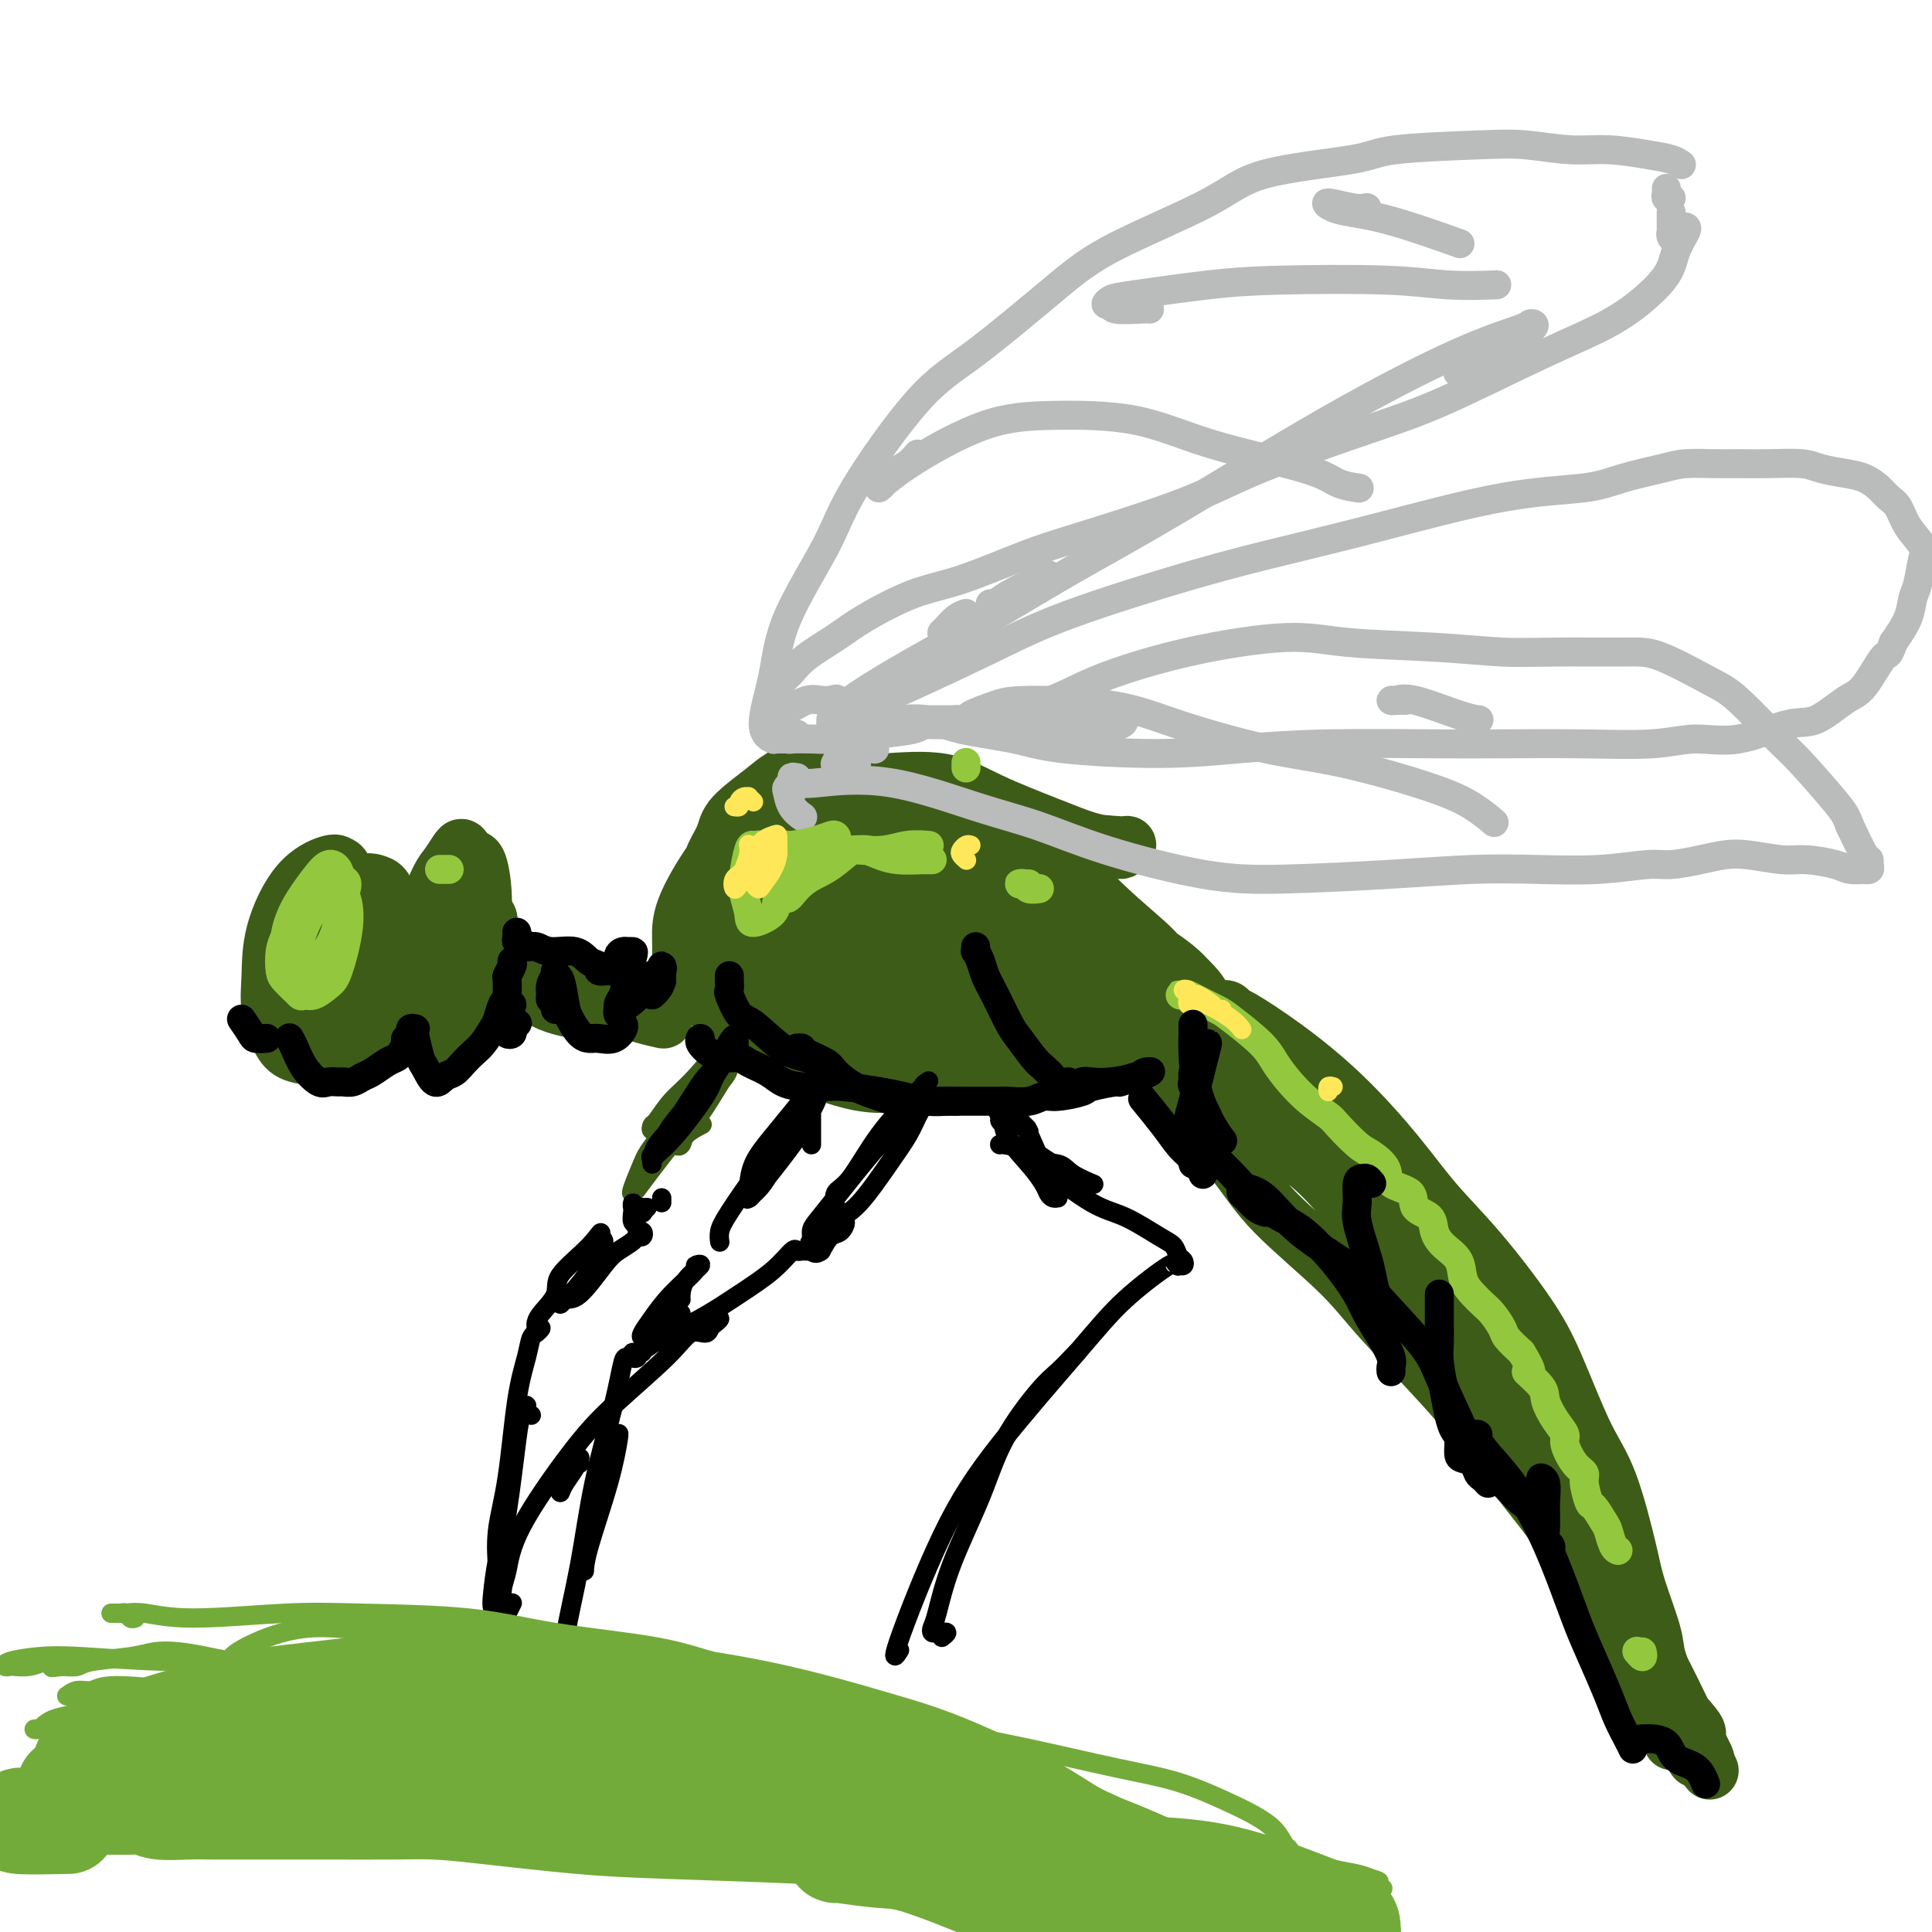 <svg viewBox='0 0 400 400' version='1.1' xmlns='http://www.w3.org/2000/svg' xmlns:xlink='http://www.w3.org/1999/xlink'><g fill='none' stroke='rgb(61,92,24)' stroke-width='12' stroke-linecap='round' stroke-linejoin='round'><path d='M71,183c0.091,-1.170 0.182,-2.340 0,-3c-0.182,-0.660 -0.637,-0.811 -1,-1c-0.363,-0.189 -0.635,-0.415 -2,0c-1.365,0.415 -3.824,1.472 -6,4c-2.176,2.528 -4.068,6.526 -5,10c-0.932,3.474 -0.903,6.422 -1,9c-0.097,2.578 -0.321,4.785 0,7c0.321,2.215 1.187,4.439 2,6c0.813,1.561 1.572,2.458 3,3c1.428,0.542 3.524,0.729 5,1c1.476,0.271 2.330,0.627 4,0c1.670,-0.627 4.154,-2.238 6,-4c1.846,-1.762 3.054,-3.677 4,-6c0.946,-2.323 1.632,-5.056 2,-8c0.368,-2.944 0.420,-6.098 0,-9c-0.420,-2.902 -1.313,-5.550 -2,-7c-0.687,-1.450 -1.169,-1.702 -2,-2c-0.831,-0.298 -2.010,-0.643 -4,0c-1.990,0.643 -4.790,2.273 -7,5c-2.210,2.727 -3.828,6.550 -5,9c-1.172,2.450 -1.897,3.528 -2,5c-0.103,1.472 0.415,3.340 1,5c0.585,1.660 1.235,3.114 2,4c0.765,0.886 1.645,1.205 3,2c1.355,0.795 3.186,2.066 5,2c1.814,-0.066 3.610,-1.469 5,-2c1.390,-0.531 2.375,-0.189 3,-2c0.625,-1.811 0.889,-5.774 1,-9c0.111,-3.226 0.068,-5.715 0,-8c-0.068,-2.285 -0.162,-4.367 -1,-6c-0.838,-1.633 -2.419,-2.816 -4,-4'/><path d='M75,184c-0.818,-1.843 -0.363,-1.450 -2,1c-1.637,2.450 -5.367,6.958 -7,11c-1.633,4.042 -1.170,7.619 -1,10c0.170,2.381 0.047,3.567 0,5c-0.047,1.433 -0.019,3.113 1,4c1.019,0.887 3.030,0.980 4,1c0.970,0.020 0.898,-0.033 2,-1c1.102,-0.967 3.376,-2.848 5,-5c1.624,-2.152 2.598,-4.574 3,-7c0.402,-2.426 0.231,-4.857 0,-7c-0.231,-2.143 -0.522,-3.997 -1,-5c-0.478,-1.003 -1.143,-1.156 -2,-1c-0.857,0.156 -1.906,0.620 -3,3c-1.094,2.380 -2.235,6.678 -3,9c-0.765,2.322 -1.156,2.670 -1,4c0.156,1.330 0.857,3.642 1,5c0.143,1.358 -0.274,1.763 0,2c0.274,0.237 1.237,0.306 2,0c0.763,-0.306 1.326,-0.987 2,-2c0.674,-1.013 1.460,-2.358 2,-4c0.540,-1.642 0.835,-3.579 1,-5c0.165,-1.421 0.202,-2.324 0,-3c-0.202,-0.676 -0.643,-1.123 -1,-1c-0.357,0.123 -0.632,0.816 -1,1c-0.368,0.184 -0.830,-0.143 -1,0c-0.170,0.143 -0.049,0.755 0,1c0.049,0.245 0.024,0.122 0,0'/><path d='M92,190c-0.336,0.369 -0.673,0.737 -1,1c-0.327,0.263 -0.646,0.420 -1,0c-0.354,-0.420 -0.743,-1.416 -1,-2c-0.257,-0.584 -0.382,-0.757 0,-2c0.382,-1.243 1.270,-3.555 2,-5c0.730,-1.445 1.301,-2.024 2,-3c0.699,-0.976 1.525,-2.349 2,-3c0.475,-0.651 0.597,-0.579 1,0c0.403,0.579 1.086,1.665 1,4c-0.086,2.335 -0.941,5.920 -2,10c-1.059,4.080 -2.322,8.655 -3,11c-0.678,2.345 -0.772,2.460 -1,3c-0.228,0.540 -0.592,1.504 -1,2c-0.408,0.496 -0.861,0.522 -1,0c-0.139,-0.522 0.035,-1.593 0,-4c-0.035,-2.407 -0.280,-6.150 0,-9c0.280,-2.850 1.085,-4.808 2,-7c0.915,-2.192 1.941,-4.618 3,-6c1.059,-1.382 2.150,-1.720 3,-2c0.850,-0.280 1.460,-0.503 2,1c0.540,1.503 1.009,4.732 1,8c-0.009,3.268 -0.495,6.575 -1,10c-0.505,3.425 -1.028,6.968 -2,10c-0.972,3.032 -2.392,5.553 -3,7c-0.608,1.447 -0.403,1.822 -1,2c-0.597,0.178 -1.995,0.161 -3,-1c-1.005,-1.161 -1.617,-3.466 -2,-6c-0.383,-2.534 -0.538,-5.295 0,-8c0.538,-2.705 1.769,-5.352 3,-8'/><path d='M91,193c1.290,-1.994 3.015,-2.980 4,-4c0.985,-1.020 1.231,-2.075 2,-2c0.769,0.075 2.060,1.278 3,2c0.940,0.722 1.530,0.961 1,3c-0.530,2.039 -2.181,5.877 -3,8c-0.819,2.123 -0.808,2.530 -1,3c-0.192,0.470 -0.588,1.002 -1,1c-0.412,-0.002 -0.842,-0.539 -1,-1c-0.158,-0.461 -0.045,-0.846 0,-1c0.045,-0.154 0.023,-0.077 0,0'/><path d='M118,203c0.302,0.184 0.603,0.367 1,1c0.397,0.633 0.888,1.714 2,2c1.112,0.286 2.845,-0.225 4,0c1.155,0.225 1.732,1.184 3,2c1.268,0.816 3.226,1.489 5,2c1.774,0.511 3.364,0.860 4,1c0.636,0.140 0.318,0.070 0,0'/><path d='M108,202c-0.076,0.356 -0.153,0.712 0,1c0.153,0.288 0.535,0.508 1,1c0.465,0.492 1.011,1.256 2,2c0.989,0.744 2.420,1.470 4,2c1.580,0.530 3.309,0.866 4,1c0.691,0.134 0.346,0.067 0,0'/><path d='M142,206c0.000,0.000 0.000,0.000 0,0c0.000,0.000 0.000,0.000 0,0'/><path d='M144,204c-0.309,0.029 -0.619,0.057 -1,0c-0.381,-0.057 -0.834,-0.201 -1,0c-0.166,0.201 -0.045,0.745 0,1c0.045,0.255 0.014,0.221 0,0c-0.014,-0.221 -0.012,-0.628 0,-1c0.012,-0.372 0.034,-0.709 0,-1c-0.034,-0.291 -0.124,-0.537 0,-1c0.124,-0.463 0.463,-1.142 1,-2c0.537,-0.858 1.271,-1.894 2,-3c0.729,-1.106 1.454,-2.282 2,-3c0.546,-0.718 0.913,-0.979 2,-2c1.087,-1.021 2.892,-2.801 4,-4c1.108,-1.199 1.518,-1.817 3,-3c1.482,-1.183 4.037,-2.930 6,-4c1.963,-1.070 3.335,-1.464 5,-2c1.665,-0.536 3.621,-1.216 5,-2c1.379,-0.784 2.179,-1.673 3,-2c0.821,-0.327 1.663,-0.094 2,0c0.337,0.094 0.168,0.047 0,0'/><path d='M155,185c-0.089,0.622 -0.178,1.244 -1,2c-0.822,0.756 -2.378,1.644 -3,2c-0.622,0.356 -0.311,0.178 0,0'/><path d='M149,191c-0.454,-0.140 -0.909,-0.279 -1,0c-0.091,0.279 0.180,0.977 0,1c-0.180,0.023 -0.813,-0.629 -1,-1c-0.187,-0.371 0.070,-0.460 1,-2c0.930,-1.540 2.532,-4.531 4,-7c1.468,-2.469 2.802,-4.416 5,-7c2.198,-2.584 5.260,-5.806 8,-8c2.740,-2.194 5.157,-3.360 8,-4c2.843,-0.640 6.112,-0.753 10,-1c3.888,-0.247 8.395,-0.628 12,0c3.605,0.628 6.307,2.264 10,4c3.693,1.736 8.375,3.571 12,5c3.625,1.429 6.192,2.450 8,3c1.808,0.550 2.858,0.628 4,1c1.142,0.372 2.376,1.038 3,1c0.624,-0.038 0.640,-0.781 1,-1c0.360,-0.219 1.066,0.086 -1,0c-2.066,-0.086 -6.902,-0.562 -10,-1c-3.098,-0.438 -4.456,-0.840 -5,-1c-0.544,-0.160 -0.272,-0.080 0,0'/><path d='M192,171c-3.965,0.205 -7.931,0.410 -12,1c-4.069,0.590 -8.242,1.564 -11,2c-2.758,0.436 -4.102,0.336 -5,0c-0.898,-0.336 -1.352,-0.906 -2,-1c-0.648,-0.094 -1.492,0.287 -1,0c0.492,-0.287 2.319,-1.243 5,-2c2.681,-0.757 6.214,-1.313 11,-2c4.786,-0.687 10.824,-1.503 14,-2c3.176,-0.497 3.488,-0.674 4,-1c0.512,-0.326 1.223,-0.802 2,-1c0.777,-0.198 1.622,-0.118 -1,1c-2.622,1.118 -8.709,3.272 -14,5c-5.291,1.728 -9.785,3.028 -14,5c-4.215,1.972 -8.151,4.614 -12,7c-3.849,2.386 -7.613,4.516 -10,6c-2.387,1.484 -3.399,2.322 -4,4c-0.601,1.678 -0.792,4.197 1,8c1.792,3.803 5.568,8.890 9,12c3.432,3.110 6.519,4.242 11,6c4.481,1.758 10.354,4.142 15,5c4.646,0.858 8.064,0.191 11,0c2.936,-0.191 5.389,0.096 7,0c1.611,-0.096 2.379,-0.574 3,-1c0.621,-0.426 1.093,-0.801 -1,-2c-2.093,-1.199 -6.752,-3.224 -12,-6c-5.248,-2.776 -11.083,-6.303 -16,-9c-4.917,-2.697 -8.914,-4.562 -12,-6c-3.086,-1.438 -5.260,-2.447 -7,-3c-1.740,-0.553 -3.045,-0.649 -4,-1c-0.955,-0.351 -1.558,-0.957 -1,0c0.558,0.957 2.279,3.479 4,6'/><path d='M150,202c1.610,2.318 4.136,5.112 8,8c3.864,2.888 9.066,5.870 15,8c5.934,2.130 12.599,3.407 18,4c5.401,0.593 9.539,0.502 14,0c4.461,-0.502 9.246,-1.414 13,-3c3.754,-1.586 6.478,-3.847 8,-5c1.522,-1.153 1.844,-1.198 1,-4c-0.844,-2.802 -2.853,-8.361 -7,-13c-4.147,-4.639 -10.430,-8.356 -16,-11c-5.570,-2.644 -10.426,-4.213 -14,-5c-3.574,-0.787 -5.864,-0.792 -9,-1c-3.136,-0.208 -7.117,-0.617 -10,0c-2.883,0.617 -4.668,2.262 -6,3c-1.332,0.738 -2.210,0.570 -2,2c0.210,1.430 1.508,4.457 5,7c3.492,2.543 9.176,4.601 14,6c4.824,1.399 8.786,2.138 15,4c6.214,1.862 14.681,4.846 21,7c6.319,2.154 10.491,3.479 14,5c3.509,1.521 6.357,3.237 8,4c1.643,0.763 2.082,0.572 2,1c-0.082,0.428 -0.685,1.475 -2,2c-1.315,0.525 -3.343,0.527 -8,-2c-4.657,-2.527 -11.943,-7.584 -17,-12c-5.057,-4.416 -7.885,-8.192 -13,-13c-5.115,-4.808 -12.518,-10.649 -17,-14c-4.482,-3.351 -6.044,-4.213 -7,-5c-0.956,-0.787 -1.308,-1.500 -2,-2c-0.692,-0.500 -1.725,-0.789 -1,0c0.725,0.789 3.207,2.654 7,5c3.793,2.346 8.896,5.173 14,8'/><path d='M196,186c7.060,3.775 14.711,6.712 21,9c6.289,2.288 11.216,3.928 15,5c3.784,1.072 6.423,1.576 8,2c1.577,0.424 2.091,0.770 2,0c-0.091,-0.770 -0.787,-2.654 -3,-5c-2.213,-2.346 -5.943,-5.152 -11,-10c-5.057,-4.848 -11.442,-11.736 -15,-15c-3.558,-3.264 -4.288,-2.902 -5,-3c-0.712,-0.098 -1.405,-0.655 -2,-1c-0.595,-0.345 -1.094,-0.476 1,2c2.094,2.476 6.779,7.561 10,11c3.221,3.439 4.979,5.233 9,8c4.021,2.767 10.307,6.507 14,9c3.693,2.493 4.793,3.740 6,5c1.207,1.260 2.519,2.534 3,4c0.481,1.466 0.129,3.126 0,4c-0.129,0.874 -0.037,0.964 0,1c0.037,0.036 0.018,0.018 0,0'/><path d='M254,209c-0.508,0.031 -1.016,0.062 -1,0c0.016,-0.062 0.554,-0.217 1,0c0.446,0.217 0.798,0.806 1,1c0.202,0.194 0.252,-0.006 2,1c1.748,1.006 5.194,3.217 9,6c3.806,2.783 7.974,6.138 12,10c4.026,3.862 7.912,8.229 11,12c3.088,3.771 5.378,6.944 8,10c2.622,3.056 5.575,5.996 9,10c3.425,4.004 7.320,9.074 10,13c2.680,3.926 4.145,6.709 6,11c1.855,4.291 4.102,10.090 6,14c1.898,3.910 3.449,5.930 5,10c1.551,4.070 3.102,10.191 4,14c0.898,3.809 1.145,5.305 2,8c0.855,2.695 2.320,6.588 3,9c0.680,2.412 0.575,3.344 1,5c0.425,1.656 1.381,4.036 2,6c0.619,1.964 0.900,3.512 1,5c0.100,1.488 0.019,2.916 0,4c-0.019,1.084 0.022,1.824 0,2c-0.022,0.176 -0.109,-0.210 0,0c0.109,0.210 0.414,1.018 0,0c-0.414,-1.018 -1.547,-3.862 -2,-5c-0.453,-1.138 -0.227,-0.569 0,0'/><path d='M249,214c0.950,-0.267 1.899,-0.534 3,1c1.101,1.534 2.352,4.869 5,8c2.648,3.131 6.692,6.058 11,10c4.308,3.942 8.880,8.898 13,13c4.120,4.102 7.789,7.351 11,11c3.211,3.649 5.963,7.699 10,13c4.037,5.301 9.358,11.855 13,17c3.642,5.145 5.606,8.881 8,14c2.394,5.119 5.217,11.619 7,16c1.783,4.381 2.526,6.641 4,10c1.474,3.359 3.678,7.818 5,11c1.322,3.182 1.761,5.088 3,7c1.239,1.912 3.277,3.829 4,5c0.723,1.171 0.131,1.595 1,3c0.869,1.405 3.199,3.791 4,5c0.801,1.209 0.074,1.240 0,2c-0.074,0.760 0.505,2.249 1,3c0.495,0.751 0.906,0.765 1,1c0.094,0.235 -0.127,0.692 0,1c0.127,0.308 0.603,0.466 0,-1c-0.603,-1.466 -2.286,-4.557 -4,-8c-1.714,-3.443 -3.460,-7.239 -6,-12c-2.540,-4.761 -5.873,-10.487 -10,-17c-4.127,-6.513 -9.048,-13.814 -13,-20c-3.952,-6.186 -6.936,-11.256 -10,-16c-3.064,-4.744 -6.210,-9.162 -10,-15c-3.790,-5.838 -8.226,-13.097 -12,-18c-3.774,-4.903 -6.887,-7.452 -10,-10'/><path d='M278,248c-7.530,-8.778 -10.357,-9.222 -13,-11c-2.643,-1.778 -5.104,-4.890 -8,-8c-2.896,-3.110 -6.229,-6.220 -8,-8c-1.771,-1.780 -1.980,-2.231 -3,-3c-1.020,-0.769 -2.851,-1.856 -4,-3c-1.149,-1.144 -1.616,-2.345 -2,-3c-0.384,-0.655 -0.684,-0.765 -1,-1c-0.316,-0.235 -0.649,-0.597 -1,-1c-0.351,-0.403 -0.720,-0.848 -1,-1c-0.280,-0.152 -0.470,-0.010 0,1c0.470,1.010 1.601,2.890 3,6c1.399,3.110 3.066,7.450 6,12c2.934,4.550 7.137,9.309 10,13c2.863,3.691 4.388,6.313 8,10c3.612,3.687 9.313,8.439 13,12c3.687,3.561 5.360,5.930 9,10c3.640,4.070 9.246,9.840 13,14c3.754,4.160 5.654,6.709 9,11c3.346,4.291 8.136,10.324 11,14c2.864,3.676 3.802,4.994 5,8c1.198,3.006 2.657,7.701 4,11c1.343,3.299 2.571,5.204 4,7c1.429,1.796 3.059,3.485 4,5c0.941,1.515 1.192,2.857 2,4c0.808,1.143 2.175,2.088 3,3c0.825,0.912 1.110,1.793 2,3c0.890,1.207 2.385,2.741 3,4c0.615,1.259 0.350,2.245 1,3c0.650,0.755 2.213,1.280 3,2c0.787,0.720 0.796,1.634 1,2c0.204,0.366 0.602,0.183 1,0'/><path d='M352,364c3.313,4.333 1.595,2.165 1,1c-0.595,-1.165 -0.065,-1.329 0,-1c0.065,0.329 -0.333,1.150 -2,-2c-1.667,-3.150 -4.603,-10.271 -7,-15c-2.397,-4.729 -4.256,-7.065 -5,-8c-0.744,-0.935 -0.372,-0.467 0,0'/><path d='M239,208c-1.128,-0.394 -2.256,-0.788 -4,-2c-1.744,-1.212 -4.104,-3.240 -6,-5c-1.896,-1.760 -3.329,-3.250 -5,-5c-1.671,-1.750 -3.580,-3.758 -5,-5c-1.420,-1.242 -2.351,-1.718 -4,-2c-1.649,-0.282 -4.017,-0.371 -6,0c-1.983,0.371 -3.582,1.202 -5,2c-1.418,0.798 -2.655,1.562 -4,2c-1.345,0.438 -2.798,0.551 -4,1c-1.202,0.449 -2.152,1.234 -3,2c-0.848,0.766 -1.595,1.514 -2,3c-0.405,1.486 -0.467,3.710 0,6c0.467,2.290 1.462,4.645 3,6c1.538,1.355 3.618,1.710 6,2c2.382,0.290 5.067,0.513 8,-1c2.933,-1.513 6.113,-4.763 8,-7c1.887,-2.237 2.480,-3.460 2,-7c-0.480,-3.540 -2.034,-9.398 -4,-13c-1.966,-3.602 -4.343,-4.948 -8,-6c-3.657,-1.052 -8.595,-1.811 -13,-1c-4.405,0.811 -8.277,3.192 -11,5c-2.723,1.808 -4.296,3.042 -5,4c-0.704,0.958 -0.539,1.639 0,3c0.539,1.361 1.450,3.403 3,5c1.550,1.597 3.738,2.749 7,3c3.262,0.251 7.600,-0.397 11,-1c3.400,-0.603 5.864,-1.159 8,-2c2.136,-0.841 3.944,-1.968 5,-3c1.056,-1.032 1.361,-1.970 0,-5c-1.361,-3.030 -4.389,-8.151 -8,-12c-3.611,-3.849 -7.806,-6.424 -12,-9'/><path d='M191,166c-3.671,-2.233 -6.848,-3.317 -10,-3c-3.152,0.317 -6.281,2.033 -9,5c-2.719,2.967 -5.030,7.185 -6,10c-0.970,2.815 -0.601,4.227 0,7c0.601,2.773 1.432,6.908 3,10c1.568,3.092 3.872,5.141 8,7c4.128,1.859 10.079,3.529 14,4c3.921,0.471 5.811,-0.257 9,-1c3.189,-0.743 7.678,-1.500 10,-3c2.322,-1.500 2.478,-3.744 3,-5c0.522,-1.256 1.409,-1.525 0,-3c-1.409,-1.475 -5.114,-4.158 -9,-5c-3.886,-0.842 -7.952,0.155 -13,2c-5.048,1.845 -11.077,4.536 -14,6c-2.923,1.464 -2.741,1.700 -3,2c-0.259,0.300 -0.959,0.663 -1,1c-0.041,0.337 0.578,0.647 2,1c1.422,0.353 3.648,0.748 6,1c2.352,0.252 4.832,0.362 7,0c2.168,-0.362 4.025,-1.197 5,-2c0.975,-0.803 1.068,-1.573 0,-2c-1.068,-0.427 -3.298,-0.512 -7,-1c-3.702,-0.488 -8.877,-1.381 -13,-2c-4.123,-0.619 -7.195,-0.965 -9,-1c-1.805,-0.035 -2.343,0.242 -3,0c-0.657,-0.242 -1.433,-1.004 -2,-1c-0.567,0.004 -0.925,0.774 0,0c0.925,-0.774 3.134,-3.093 5,-5c1.866,-1.907 3.390,-3.402 4,-4c0.610,-0.598 0.305,-0.299 0,0'/><path d='M156,193c-1.056,0.445 -2.111,0.890 -4,2c-1.889,1.110 -4.610,2.886 -6,4c-1.390,1.114 -1.448,1.565 -2,2c-0.552,0.435 -1.598,0.854 -2,1c-0.402,0.146 -0.160,0.018 0,0c0.160,-0.018 0.239,0.075 0,0c-0.239,-0.075 -0.795,-0.318 -1,-1c-0.205,-0.682 -0.057,-1.803 0,-3c0.057,-1.197 0.024,-2.470 0,-4c-0.024,-1.530 -0.039,-3.317 1,-6c1.039,-2.683 3.131,-6.260 5,-9c1.869,-2.740 3.514,-4.641 5,-6c1.486,-1.359 2.812,-2.176 5,-3c2.188,-0.824 5.238,-1.655 7,-2c1.762,-0.345 2.236,-0.206 3,0c0.764,0.206 1.816,0.478 3,1c1.184,0.522 2.498,1.295 3,2c0.502,0.705 0.191,1.341 0,2c-0.191,0.659 -0.261,1.339 -1,2c-0.739,0.661 -2.147,1.302 -4,2c-1.853,0.698 -4.150,1.452 -6,2c-1.850,0.548 -3.254,0.889 -5,1c-1.746,0.111 -3.834,-0.007 -5,0c-1.166,0.007 -1.410,0.139 -2,0c-0.590,-0.139 -1.525,-0.547 -2,-1c-0.475,-0.453 -0.488,-0.950 0,-2c0.488,-1.050 1.479,-2.654 2,-4c0.521,-1.346 0.573,-2.433 2,-4c1.427,-1.567 4.230,-3.614 6,-5c1.770,-1.386 2.506,-2.110 4,-3c1.494,-0.890 3.747,-1.945 6,-3'/><path d='M168,158c3.442,-1.686 4.046,-0.400 5,0c0.954,0.400 2.257,-0.085 3,0c0.743,0.085 0.927,0.738 1,1c0.073,0.262 0.037,0.131 0,0'/><path d='M161,178c-0.111,0.422 -0.222,0.844 0,1c0.222,0.156 0.778,0.044 1,0c0.222,-0.044 0.111,-0.022 0,0'/><path d='M167,179c-0.417,0.000 -0.833,0.000 -1,0c-0.167,0.000 -0.083,0.000 0,0'/></g>
<g fill='none' stroke='rgb(186,187,187)' stroke-width='6' stroke-linecap='round' stroke-linejoin='round'><path d='M163,153c-0.345,-0.002 -0.690,-0.004 -1,0c-0.310,0.004 -0.584,0.014 -1,0c-0.416,-0.014 -0.973,-0.053 -1,0c-0.027,0.053 0.475,0.197 0,0c-0.475,-0.197 -1.927,-0.736 -2,-3c-0.073,-2.264 1.233,-6.254 2,-10c0.767,-3.746 0.996,-7.250 3,-12c2.004,-4.750 5.783,-10.747 8,-15c2.217,-4.253 2.874,-6.762 6,-12c3.126,-5.238 8.722,-13.204 13,-18c4.278,-4.796 7.236,-6.422 12,-10c4.764,-3.578 11.332,-9.108 16,-13c4.668,-3.892 7.437,-6.146 13,-9c5.563,-2.854 13.921,-6.309 19,-9c5.079,-2.691 6.879,-4.617 12,-6c5.121,-1.383 13.564,-2.223 18,-3c4.436,-0.777 4.865,-1.491 9,-2c4.135,-0.509 11.977,-0.813 17,-1c5.023,-0.187 7.226,-0.258 10,0c2.774,0.258 6.120,0.843 9,1c2.880,0.157 5.294,-0.115 8,0c2.706,0.115 5.705,0.619 8,1c2.295,0.381 3.887,0.641 5,1c1.113,0.359 1.747,0.817 2,1c0.253,0.183 0.127,0.092 0,0'/><path d='M345,39c0.030,0.310 0.060,0.619 0,1c-0.060,0.381 -0.208,0.833 0,1c0.208,0.167 0.774,0.048 1,0c0.226,-0.048 0.113,-0.024 0,0'/><path d='M346,44c0.000,0.331 0.000,0.662 0,1c-0.000,0.338 -0.001,0.682 0,1c0.001,0.318 0.004,0.611 0,1c-0.004,0.389 -0.015,0.875 0,1c0.015,0.125 0.056,-0.111 0,0c-0.056,0.111 -0.207,0.568 0,1c0.207,0.432 0.774,0.838 1,1c0.226,0.162 0.113,0.081 0,0'/><path d='M349,47c0.202,0.081 0.404,0.162 0,1c-0.404,0.838 -1.416,2.431 -2,4c-0.584,1.569 -0.742,3.112 -2,5c-1.258,1.888 -3.617,4.122 -6,6c-2.383,1.878 -4.790,3.400 -8,5c-3.210,1.600 -7.223,3.278 -13,6c-5.777,2.722 -13.320,6.486 -19,9c-5.680,2.514 -9.499,3.777 -16,6c-6.501,2.223 -15.685,5.408 -22,8c-6.315,2.592 -9.762,4.593 -16,7c-6.238,2.407 -15.266,5.221 -21,7c-5.734,1.779 -8.173,2.523 -12,4c-3.827,1.477 -9.041,3.686 -13,5c-3.959,1.314 -6.661,1.732 -10,3c-3.339,1.268 -7.314,3.386 -10,5c-2.686,1.614 -4.082,2.723 -6,4c-1.918,1.277 -4.359,2.722 -6,4c-1.641,1.278 -2.482,2.387 -3,3c-0.518,0.613 -0.713,0.728 -1,1c-0.287,0.272 -0.665,0.702 -1,1c-0.335,0.298 -0.625,0.466 -1,1c-0.375,0.534 -0.835,1.436 -1,2c-0.165,0.564 -0.036,0.790 0,1c0.036,0.210 -0.020,0.402 0,1c0.020,0.598 0.116,1.600 0,2c-0.116,0.400 -0.446,0.198 0,0c0.446,-0.198 1.666,-0.393 3,-1c1.334,-0.607 2.782,-1.625 4,-2c1.218,-0.375 2.205,-0.107 3,0c0.795,0.107 1.397,0.054 2,0'/><path d='M172,145c2.000,-0.500 1.000,-0.250 0,0'/><path d='M172,151c0.000,-0.311 0.000,-0.622 0,-1c0.000,-0.378 0.000,-0.822 0,-1c0.000,-0.178 0.000,-0.089 0,0'/><path d='M173,147c0.233,-0.336 0.466,-0.673 1,-1c0.534,-0.327 1.369,-0.646 2,-1c0.631,-0.354 1.059,-0.744 3,-2c1.941,-1.256 5.397,-3.379 10,-6c4.603,-2.621 10.354,-5.740 16,-9c5.646,-3.260 11.188,-6.659 17,-10c5.812,-3.341 11.895,-6.622 21,-12c9.105,-5.378 21.232,-12.852 32,-19c10.768,-6.148 20.177,-10.971 27,-14c6.823,-3.029 11.061,-4.265 13,-5c1.939,-0.735 1.577,-0.968 2,-1c0.423,-0.032 1.629,0.136 -1,2c-2.629,1.864 -9.092,5.425 -12,7c-2.908,1.575 -2.259,1.164 -2,1c0.259,-0.164 0.130,-0.082 0,0'/><path d='M217,119c-3.071,1.464 -6.143,2.929 -8,4c-1.857,1.071 -2.500,1.750 -3,2c-0.500,0.250 -0.857,0.071 -1,0c-0.143,-0.071 -0.071,-0.036 0,0'/><path d='M200,127c-0.649,0.226 -1.298,0.452 -2,1c-0.702,0.548 -1.458,1.417 -2,2c-0.542,0.583 -0.869,0.881 -1,1c-0.131,0.119 -0.065,0.060 0,0'/><path d='M177,146c-0.564,0.841 -1.128,1.682 -1,2c0.128,0.318 0.948,0.112 1,0c0.052,-0.112 -0.665,-0.129 1,-1c1.665,-0.871 5.710,-2.595 11,-5c5.290,-2.405 11.825,-5.491 17,-8c5.175,-2.509 8.992,-4.441 16,-7c7.008,-2.559 17.209,-5.746 25,-8c7.791,-2.254 13.171,-3.577 19,-5c5.829,-1.423 12.106,-2.948 20,-5c7.894,-2.052 17.403,-4.630 25,-6c7.597,-1.370 13.280,-1.530 17,-2c3.720,-0.470 5.477,-1.250 8,-2c2.523,-0.750 5.813,-1.469 8,-2c2.187,-0.531 3.271,-0.875 5,-1c1.729,-0.125 4.103,-0.031 6,0c1.897,0.031 3.319,-0.003 5,0c1.681,0.003 3.622,0.041 6,0c2.378,-0.041 5.193,-0.163 7,0c1.807,0.163 2.605,0.610 4,1c1.395,0.390 3.385,0.722 5,1c1.615,0.278 2.854,0.503 4,1c1.146,0.497 2.199,1.267 3,2c0.801,0.733 1.350,1.429 2,2c0.650,0.571 1.401,1.017 2,2c0.599,0.983 1.047,2.503 2,4c0.953,1.497 2.412,2.973 3,4c0.588,1.027 0.307,1.607 0,3c-0.307,1.393 -0.639,3.600 -1,5c-0.361,1.400 -0.751,1.992 -1,3c-0.249,1.008 -0.357,2.431 -1,4c-0.643,1.569 -1.822,3.285 -3,5'/><path d='M392,133c-1.182,3.441 -1.136,2.043 -2,3c-0.864,0.957 -2.636,4.268 -4,6c-1.364,1.732 -2.319,1.885 -4,3c-1.681,1.115 -4.087,3.192 -6,4c-1.913,0.808 -3.333,0.346 -6,1c-2.667,0.654 -6.583,2.424 -10,3c-3.417,0.576 -6.336,-0.042 -9,0c-2.664,0.042 -5.072,0.742 -9,1c-3.928,0.258 -9.376,0.072 -15,0c-5.624,-0.072 -11.422,-0.029 -16,0c-4.578,0.029 -7.935,0.044 -14,0c-6.065,-0.044 -14.840,-0.147 -22,0c-7.160,0.147 -12.707,0.545 -18,1c-5.293,0.455 -10.331,0.965 -17,1c-6.669,0.035 -14.967,-0.407 -20,-1c-5.033,-0.593 -6.800,-1.336 -10,-2c-3.200,-0.664 -7.832,-1.250 -11,-2c-3.168,-0.750 -4.871,-1.665 -7,-2c-2.129,-0.335 -4.683,-0.090 -6,0c-1.317,0.090 -1.395,0.024 -2,0c-0.605,-0.024 -1.736,-0.006 -2,0c-0.264,0.006 0.339,0.002 1,0c0.661,-0.002 1.379,-0.000 3,0c1.621,0.000 4.143,-0.001 9,0c4.857,0.001 12.048,0.003 17,0c4.952,-0.003 7.666,-0.010 10,0c2.334,0.010 4.288,0.039 6,0c1.712,-0.039 3.180,-0.144 4,0c0.820,0.144 0.990,0.539 0,1c-0.990,0.461 -3.140,0.989 -7,1c-3.860,0.011 -9.430,-0.494 -15,-1'/><path d='M210,150c-6.299,0.215 -11.047,0.254 -15,0c-3.953,-0.254 -7.111,-0.800 -9,-1c-1.889,-0.200 -2.509,-0.054 -3,0c-0.491,0.054 -0.855,0.015 -1,0c-0.145,-0.015 -0.073,-0.008 0,0'/><path d='M165,152c-0.272,0.423 -0.544,0.845 -1,1c-0.456,0.155 -1.095,0.042 -1,0c0.095,-0.042 0.925,-0.014 1,0c0.075,0.014 -0.604,0.015 0,0c0.604,-0.015 2.491,-0.046 4,0c1.509,0.046 2.639,0.170 5,0c2.361,-0.170 5.952,-0.633 9,-1c3.048,-0.367 5.551,-0.637 7,-1c1.449,-0.363 1.842,-0.818 2,-1c0.158,-0.182 0.079,-0.091 0,0'/><path d='M174,156c-0.416,0.845 -0.833,1.691 -1,2c-0.167,0.309 -0.086,0.083 0,0c0.086,-0.083 0.177,-0.022 1,0c0.823,0.022 2.378,0.006 3,0c0.622,-0.006 0.311,-0.003 0,0'/><path d='M181,155c0.000,0.000 0.100,0.100 0.1,0.1'/><path d='M163,164c0.431,0.076 0.861,0.151 1,0c0.139,-0.151 -0.014,-0.529 0,-1c0.014,-0.471 0.193,-1.037 0,-1c-0.193,0.037 -0.759,0.676 -1,1c-0.241,0.324 -0.157,0.334 0,1c0.157,0.666 0.389,1.987 1,3c0.611,1.013 1.603,1.718 2,2c0.397,0.282 0.198,0.141 0,0'/><path d='M165,161c-0.608,-0.104 -1.217,-0.208 -1,0c0.217,0.208 1.259,0.729 2,1c0.741,0.271 1.179,0.293 4,0c2.821,-0.293 8.023,-0.902 14,0c5.977,0.902 12.728,3.314 18,5c5.272,1.686 9.063,2.645 13,4c3.937,1.355 8.018,3.105 14,5c5.982,1.895 13.865,3.933 20,5c6.135,1.067 10.524,1.163 17,1c6.476,-0.163 15.040,-0.583 22,-1c6.960,-0.417 12.316,-0.829 17,-1c4.684,-0.171 8.695,-0.101 13,0c4.305,0.101 8.902,0.234 13,0c4.098,-0.234 7.695,-0.834 10,-1c2.305,-0.166 3.316,0.103 5,0c1.684,-0.103 4.040,-0.578 6,-1c1.960,-0.422 3.523,-0.790 5,-1c1.477,-0.210 2.870,-0.263 5,0c2.130,0.263 4.999,0.841 7,1c2.001,0.159 3.134,-0.101 5,0c1.866,0.101 4.465,0.564 6,1c1.535,0.436 2.005,0.846 3,1c0.995,0.154 2.516,0.051 3,0c0.484,-0.051 -0.068,-0.051 0,0c0.068,0.051 0.756,0.155 1,0c0.244,-0.155 0.045,-0.567 0,-1c-0.045,-0.433 0.065,-0.886 0,-1c-0.065,-0.114 -0.304,0.110 -1,-1c-0.696,-1.110 -1.848,-3.555 -3,-6'/><path d='M383,171c-0.769,-2.089 -1.193,-2.811 -3,-5c-1.807,-2.189 -4.997,-5.844 -7,-8c-2.003,-2.156 -2.821,-2.812 -5,-5c-2.179,-2.188 -5.721,-5.907 -8,-8c-2.279,-2.093 -3.296,-2.560 -6,-4c-2.704,-1.440 -7.094,-3.853 -10,-5c-2.906,-1.147 -4.329,-1.028 -8,-1c-3.671,0.028 -9.590,-0.037 -14,0c-4.410,0.037 -7.311,0.175 -11,0c-3.689,-0.175 -8.166,-0.662 -14,-1c-5.834,-0.338 -13.027,-0.528 -18,-1c-4.973,-0.472 -7.728,-1.226 -13,-1c-5.272,0.226 -13.063,1.433 -20,3c-6.937,1.567 -13.021,3.496 -17,5c-3.979,1.504 -5.852,2.584 -9,4c-3.148,1.416 -7.570,3.168 -11,4c-3.430,0.832 -5.868,0.745 -8,1c-2.132,0.255 -3.958,0.853 -6,1c-2.042,0.147 -4.298,-0.157 -6,0c-1.702,0.157 -2.848,0.774 -4,1c-1.152,0.226 -2.310,0.061 -3,0c-0.690,-0.061 -0.911,-0.017 -1,0c-0.089,0.017 -0.044,0.009 0,0'/><path d='M199,149c-0.653,-0.016 -1.305,-0.033 -1,0c0.305,0.033 1.568,0.115 2,0c0.432,-0.115 0.033,-0.427 1,-1c0.967,-0.573 3.299,-1.408 5,-2c1.701,-0.592 2.772,-0.940 7,-1c4.228,-0.060 11.612,0.167 17,1c5.388,0.833 8.779,2.270 14,4c5.221,1.730 12.272,3.753 18,5c5.728,1.247 10.134,1.718 16,3c5.866,1.282 13.191,3.375 18,5c4.809,1.625 7.102,2.784 9,4c1.898,1.216 3.399,2.490 4,3c0.601,0.510 0.300,0.255 0,0'/><path d='M291,145c-0.717,0.006 -1.434,0.012 -2,0c-0.566,-0.012 -0.981,-0.042 -1,0c-0.019,0.042 0.360,0.155 1,0c0.640,-0.155 1.543,-0.578 4,0c2.457,0.578 6.469,2.156 9,3c2.531,0.844 3.580,0.956 4,1c0.420,0.044 0.210,0.022 0,0'/><path d='M190,94c-0.558,0.671 -1.117,1.342 -2,2c-0.883,0.658 -2.092,1.302 -3,2c-0.908,0.698 -1.515,1.448 -2,2c-0.485,0.552 -0.849,0.904 -1,1c-0.151,0.096 -0.090,-0.066 1,-1c1.090,-0.934 3.210,-2.642 7,-5c3.790,-2.358 9.252,-5.366 14,-7c4.748,-1.634 8.782,-1.896 14,-2c5.218,-0.104 11.619,-0.052 17,1c5.381,1.052 9.740,3.105 16,5c6.260,1.895 14.420,3.632 19,5c4.580,1.368 5.579,2.368 7,3c1.421,0.632 3.263,0.895 4,1c0.737,0.105 0.368,0.053 0,0'/><path d='M238,64c-0.300,-0.032 -0.600,-0.064 -2,0c-1.400,0.064 -3.899,0.225 -5,0c-1.101,-0.225 -0.802,-0.838 -1,-1c-0.198,-0.162 -0.892,0.125 -1,0c-0.108,-0.125 0.372,-0.661 1,-1c0.628,-0.339 1.405,-0.479 5,-1c3.595,-0.521 10.008,-1.422 15,-2c4.992,-0.578 8.561,-0.835 15,-1c6.439,-0.165 15.746,-0.240 22,0c6.254,0.240 9.453,0.795 13,1c3.547,0.205 7.442,0.058 9,0c1.558,-0.058 0.779,-0.029 0,0'/><path d='M283,43c-0.691,0.138 -1.382,0.275 -3,0c-1.618,-0.275 -4.162,-0.963 -5,-1c-0.838,-0.037 0.030,0.576 1,1c0.970,0.424 2.044,0.660 4,1c1.956,0.340 4.796,0.784 9,2c4.204,1.216 9.773,3.205 12,4c2.227,0.795 1.114,0.398 0,0'/></g>
<g fill='none' stroke='rgb(147,200,62)' stroke-width='6' stroke-linecap='round' stroke-linejoin='round'><path d='M69,186c0.092,-0.430 0.184,-0.859 0,-1c-0.184,-0.141 -0.643,0.008 -1,0c-0.357,-0.008 -0.610,-0.172 -1,0c-0.390,0.172 -0.916,0.682 -1,1c-0.084,0.318 0.274,0.445 0,1c-0.274,0.555 -1.181,1.539 -2,3c-0.819,1.461 -1.551,3.400 -2,5c-0.449,1.600 -0.616,2.861 -1,4c-0.384,1.139 -0.984,2.154 -1,3c-0.016,0.846 0.552,1.521 1,2c0.448,0.479 0.775,0.763 1,1c0.225,0.237 0.347,0.428 1,0c0.653,-0.428 1.835,-1.476 3,-3c1.165,-1.524 2.313,-3.526 3,-5c0.687,-1.474 0.914,-2.420 1,-4c0.086,-1.580 0.030,-3.793 0,-5c-0.030,-1.207 -0.036,-1.407 0,-2c0.036,-0.593 0.112,-1.579 0,-2c-0.112,-0.421 -0.412,-0.277 -1,0c-0.588,0.277 -1.465,0.687 -3,2c-1.535,1.313 -3.730,3.531 -5,5c-1.270,1.469 -1.615,2.191 -2,3c-0.385,0.809 -0.809,1.707 -1,3c-0.191,1.293 -0.150,2.983 0,4c0.150,1.017 0.409,1.361 1,2c0.591,0.639 1.513,1.574 2,2c0.487,0.426 0.539,0.343 1,0c0.461,-0.343 1.330,-0.948 2,-2c0.670,-1.052 1.142,-2.553 2,-4c0.858,-1.447 2.102,-2.842 3,-5c0.898,-2.158 1.449,-5.079 2,-8'/><path d='M71,186c1.584,-3.748 0.545,-3.617 0,-4c-0.545,-0.383 -0.594,-1.279 -1,-2c-0.406,-0.721 -1.167,-1.267 -2,-1c-0.833,0.267 -1.738,1.348 -3,3c-1.262,1.652 -2.881,3.876 -4,6c-1.119,2.124 -1.737,4.148 -2,6c-0.263,1.852 -0.171,3.531 0,5c0.171,1.469 0.420,2.727 1,4c0.580,1.273 1.492,2.561 2,3c0.508,0.439 0.613,0.030 1,0c0.387,-0.030 1.057,0.319 2,0c0.943,-0.319 2.158,-1.306 3,-2c0.842,-0.694 1.311,-1.094 2,-3c0.689,-1.906 1.599,-5.317 2,-8c0.401,-2.683 0.294,-4.639 0,-6c-0.294,-1.361 -0.776,-2.129 -1,-3c-0.224,-0.871 -0.191,-1.847 -1,-2c-0.809,-0.153 -2.459,0.515 -4,2c-1.541,1.485 -2.974,3.785 -4,6c-1.026,2.215 -1.644,4.345 -2,6c-0.356,1.655 -0.449,2.836 0,4c0.449,1.164 1.440,2.312 2,3c0.560,0.688 0.689,0.916 1,1c0.311,0.084 0.803,0.024 1,0c0.197,-0.024 0.098,-0.012 0,0'/><path d='M93,180c-0.311,0.000 -0.622,0.000 -1,0c-0.378,0.000 -0.822,0.000 -1,0c-0.178,0.000 -0.089,0.000 0,0'/><path d='M157,176c-0.024,-0.422 -0.048,-0.843 0,-1c0.048,-0.157 0.170,-0.048 0,0c-0.170,0.048 -0.630,0.036 -1,0c-0.370,-0.036 -0.649,-0.096 -1,1c-0.351,1.096 -0.773,3.346 -1,5c-0.227,1.654 -0.259,2.711 0,4c0.259,1.289 0.808,2.810 1,4c0.192,1.190 0.027,2.047 1,2c0.973,-0.047 3.085,-1.000 4,-2c0.915,-1.000 0.634,-2.047 1,-3c0.366,-0.953 1.378,-1.810 2,-3c0.622,-1.190 0.853,-2.711 1,-4c0.147,-1.289 0.208,-2.345 0,-3c-0.208,-0.655 -0.686,-0.907 -1,-1c-0.314,-0.093 -0.463,-0.025 -1,0c-0.537,0.025 -1.461,0.007 -2,0c-0.539,-0.007 -0.694,-0.002 -1,0c-0.306,0.002 -0.765,0.001 -1,0c-0.235,-0.001 -0.247,-0.003 0,0c0.247,0.003 0.752,0.011 1,0c0.248,-0.011 0.238,-0.042 1,0c0.762,0.042 2.297,0.157 4,0c1.703,-0.157 3.574,-0.586 5,-1c1.426,-0.414 2.407,-0.812 3,-1c0.593,-0.188 0.796,-0.167 1,0c0.204,0.167 0.408,0.480 0,1c-0.408,0.520 -1.427,1.247 -3,3c-1.573,1.753 -3.700,4.532 -5,6c-1.300,1.468 -1.773,1.626 -2,2c-0.227,0.374 -0.208,0.964 0,1c0.208,0.036 0.604,-0.482 1,-1'/><path d='M164,185c-1.029,1.541 0.399,-0.607 2,-2c1.601,-1.393 3.376,-2.031 5,-3c1.624,-0.969 3.099,-2.270 4,-3c0.901,-0.730 1.229,-0.889 2,-1c0.771,-0.111 1.984,-0.173 3,0c1.016,0.173 1.836,0.582 3,1c1.164,0.418 2.672,0.844 4,1c1.328,0.156 2.475,0.042 3,0c0.525,-0.042 0.426,-0.010 1,0c0.574,0.010 1.819,0.000 2,0c0.181,-0.000 -0.703,0.010 -1,0c-0.297,-0.010 -0.009,-0.041 -1,0c-0.991,0.041 -3.262,0.155 -5,0c-1.738,-0.155 -2.941,-0.577 -4,-1c-1.059,-0.423 -1.972,-0.846 -3,-1c-1.028,-0.154 -2.169,-0.040 -3,0c-0.831,0.040 -1.350,0.007 -1,0c0.350,-0.007 1.569,0.012 2,0c0.431,-0.012 0.074,-0.056 1,0c0.926,0.056 3.135,0.211 5,0c1.865,-0.211 3.387,-0.788 5,-1c1.613,-0.212 3.318,-0.061 4,0c0.682,0.061 0.341,0.030 0,0'/><path d='M200,159c0.000,-0.565 0.000,-1.131 0,-1c0.000,0.131 0.000,0.958 0,1c0.000,0.042 0.000,-0.702 0,-1c0.000,-0.298 0.000,-0.149 0,0'/><path d='M213,183c-0.283,-0.008 -0.566,-0.016 -1,0c-0.434,0.016 -1.020,0.057 -1,0c0.020,-0.057 0.644,-0.211 1,0c0.356,0.211 0.442,0.788 1,1c0.558,0.212 1.588,0.061 2,0c0.412,-0.061 0.206,-0.030 0,0'/><path d='M247,207c-0.346,-0.423 -0.693,-0.846 -1,-1c-0.307,-0.154 -0.576,-0.039 -1,0c-0.424,0.039 -1.004,0.003 -1,0c0.004,-0.003 0.592,0.027 1,0c0.408,-0.027 0.637,-0.111 1,0c0.363,0.111 0.859,0.416 2,1c1.141,0.584 2.927,1.447 4,2c1.073,0.553 1.434,0.798 3,2c1.566,1.202 4.339,3.362 6,5c1.661,1.638 2.211,2.754 3,4c0.789,1.246 1.818,2.621 3,4c1.182,1.379 2.517,2.763 4,4c1.483,1.237 3.113,2.326 4,3c0.887,0.674 1.033,0.933 2,2c0.967,1.067 2.757,2.942 4,4c1.243,1.058 1.938,1.299 3,2c1.062,0.701 2.491,1.864 3,3c0.509,1.136 0.097,2.247 1,3c0.903,0.753 3.122,1.150 4,2c0.878,0.850 0.414,2.155 1,3c0.586,0.845 2.222,1.230 3,2c0.778,0.770 0.698,1.925 1,3c0.302,1.075 0.987,2.070 2,3c1.013,0.930 2.354,1.795 3,3c0.646,1.205 0.597,2.749 1,4c0.403,1.251 1.258,2.207 2,3c0.742,0.793 1.370,1.422 2,2c0.630,0.578 1.262,1.103 2,2c0.738,0.897 1.583,2.165 2,3c0.417,0.835 0.405,1.239 1,2c0.595,0.761 1.798,1.881 3,3'/><path d='M315,280c3.613,5.864 1.144,4.022 1,4c-0.144,-0.022 2.037,1.774 3,3c0.963,1.226 0.708,1.883 1,3c0.292,1.117 1.130,2.694 2,4c0.870,1.306 1.773,2.339 2,3c0.227,0.661 -0.223,0.948 0,2c0.223,1.052 1.119,2.868 2,4c0.881,1.132 1.745,1.581 2,2c0.255,0.419 -0.100,0.807 0,2c0.100,1.193 0.657,3.192 1,4c0.343,0.808 0.474,0.427 1,1c0.526,0.573 1.448,2.101 2,3c0.552,0.899 0.736,1.169 1,2c0.264,0.831 0.610,2.224 1,3c0.390,0.776 0.826,0.936 1,1c0.174,0.064 0.087,0.032 0,0'/><path d='M340,342c0.111,0.533 0.222,1.067 0,1c-0.222,-0.067 -0.778,-0.733 -1,-1c-0.222,-0.267 -0.111,-0.133 0,0'/></g>
<g fill='none' stroke='rgb(254,232,89)' stroke-width='4' stroke-linecap='round' stroke-linejoin='round'><path d='M157,177c0.340,0.123 0.681,0.247 1,0c0.319,-0.247 0.618,-0.864 1,-1c0.382,-0.136 0.847,0.208 1,0c0.153,-0.208 -0.005,-0.967 0,-1c0.005,-0.033 0.172,0.659 0,1c-0.172,0.341 -0.684,0.330 -1,1c-0.316,0.670 -0.437,2.020 -1,3c-0.563,0.980 -1.570,1.588 -2,2c-0.430,0.412 -0.283,0.626 0,1c0.283,0.374 0.703,0.907 1,1c0.297,0.093 0.472,-0.256 1,-1c0.528,-0.744 1.408,-1.885 2,-3c0.592,-1.115 0.896,-2.205 1,-3c0.104,-0.795 0.008,-1.296 0,-2c-0.008,-0.704 0.071,-1.613 0,-2c-0.071,-0.387 -0.293,-0.254 -1,0c-0.707,0.254 -1.899,0.627 -3,2c-1.101,1.373 -2.110,3.746 -3,5c-0.890,1.254 -1.660,1.388 -2,2c-0.340,0.612 -0.249,1.701 0,2c0.249,0.299 0.655,-0.193 1,-1c0.345,-0.807 0.629,-1.928 1,-3c0.371,-1.072 0.831,-2.096 1,-3c0.169,-0.904 0.048,-1.687 0,-2c-0.048,-0.313 -0.024,-0.157 0,0'/><path d='M156,166c-0.444,-0.429 -0.889,-0.857 -1,-1c-0.111,-0.143 0.110,0.000 0,0c-0.110,-0.000 -0.552,-0.144 -1,0c-0.448,0.144 -0.904,0.575 -1,1c-0.096,0.425 0.166,0.845 0,1c-0.166,0.155 -0.762,0.044 -1,0c-0.238,-0.044 -0.119,-0.022 0,0'/><path d='M201,175c-0.317,-0.091 -0.635,-0.182 -1,0c-0.365,0.182 -0.778,0.636 -1,1c-0.222,0.364 -0.252,0.636 0,1c0.252,0.364 0.786,0.818 1,1c0.214,0.182 0.107,0.091 0,0'/><path d='M246,208c-0.080,-0.431 -0.159,-0.863 0,-1c0.159,-0.137 0.557,0.020 1,0c0.443,-0.020 0.933,-0.216 1,0c0.067,0.216 -0.287,0.843 0,1c0.287,0.157 1.214,-0.156 2,0c0.786,0.156 1.429,0.780 2,1c0.571,0.220 1.069,0.036 1,0c-0.069,-0.036 -0.707,0.078 -1,0c-0.293,-0.078 -0.242,-0.347 -1,-1c-0.758,-0.653 -2.325,-1.689 -3,-2c-0.675,-0.311 -0.457,0.104 -1,0c-0.543,-0.104 -1.845,-0.726 -2,-1c-0.155,-0.274 0.838,-0.199 1,0c0.162,0.199 -0.506,0.523 0,1c0.506,0.477 2.187,1.107 4,2c1.813,0.893 3.757,2.048 5,3c1.243,0.952 1.784,1.701 2,2c0.216,0.299 0.108,0.150 0,0'/><path d='M276,225c-0.422,-0.111 -0.844,-0.222 -1,0c-0.156,0.222 -0.044,0.778 0,1c0.044,0.222 0.022,0.111 0,0'/></g>
<g fill='none' stroke='rgb(61,92,24)' stroke-width='4' stroke-linecap='round' stroke-linejoin='round'><path d='M152,217c0.029,-0.303 0.059,-0.606 0,-1c-0.059,-0.394 -0.206,-0.878 0,-1c0.206,-0.122 0.765,0.118 1,0c0.235,-0.118 0.147,-0.595 0,-1c-0.147,-0.405 -0.355,-0.737 -2,1c-1.645,1.737 -4.729,5.542 -7,8c-2.271,2.458 -3.728,3.570 -5,5c-1.272,1.430 -2.358,3.179 -3,4c-0.642,0.821 -0.841,0.712 -1,1c-0.159,0.288 -0.277,0.971 0,1c0.277,0.029 0.948,-0.597 2,-1c1.052,-0.403 2.486,-0.584 4,-2c1.514,-1.416 3.108,-4.067 5,-6c1.892,-1.933 4.082,-3.147 5,-4c0.918,-0.853 0.566,-1.344 1,-2c0.434,-0.656 1.656,-1.476 2,-2c0.344,-0.524 -0.188,-0.753 -1,0c-0.812,0.753 -1.903,2.489 -5,6c-3.097,3.511 -8.201,8.795 -11,12c-2.799,3.205 -3.294,4.329 -4,6c-0.706,1.671 -1.623,3.890 -2,5c-0.377,1.110 -0.214,1.110 0,1c0.214,-0.110 0.478,-0.329 1,-1c0.522,-0.671 1.302,-1.794 3,-4c1.698,-2.206 4.314,-5.494 6,-8c1.686,-2.506 2.442,-4.228 4,-6c1.558,-1.772 3.920,-3.592 5,-5c1.080,-1.408 0.880,-2.402 1,-3c0.120,-0.598 0.560,-0.799 1,-1'/><path d='M152,219c3.276,-4.242 0.966,-1.346 0,0c-0.966,1.346 -0.587,1.143 -1,2c-0.413,0.857 -1.618,2.776 -3,5c-1.382,2.224 -2.941,4.755 -4,6c-1.059,1.245 -1.618,1.204 -2,2c-0.382,0.796 -0.589,2.430 -1,3c-0.411,0.570 -1.027,0.075 -1,0c0.027,-0.075 0.698,0.268 1,0c0.302,-0.268 0.235,-1.149 1,-2c0.765,-0.851 2.361,-1.672 3,-2c0.639,-0.328 0.319,-0.164 0,0'/></g>
<g fill='none' stroke='rgb(0,0,0)' stroke-width='4' stroke-linecap='round' stroke-linejoin='round'><path d='M153,218c-0.002,-1.339 -0.005,-2.677 0,-3c0.005,-0.323 0.017,0.370 0,0c-0.017,-0.370 -0.064,-1.803 0,-2c0.064,-0.197 0.240,0.843 0,1c-0.240,0.157 -0.895,-0.568 -2,1c-1.105,1.568 -2.661,5.430 -5,9c-2.339,3.570 -5.463,6.850 -7,9c-1.537,2.150 -1.488,3.171 -2,4c-0.512,0.829 -1.584,1.467 -2,2c-0.416,0.533 -0.177,0.962 0,1c0.177,0.038 0.290,-0.314 1,-1c0.710,-0.686 2.016,-1.707 4,-4c1.984,-2.293 4.644,-5.858 6,-8c1.356,-2.142 1.406,-2.860 2,-4c0.594,-1.140 1.732,-2.703 2,-3c0.268,-0.297 -0.335,0.673 -1,1c-0.665,0.327 -1.394,0.011 -3,2c-1.606,1.989 -4.091,6.284 -6,9c-1.909,2.716 -3.244,3.852 -4,5c-0.756,1.148 -0.934,2.309 -1,3c-0.066,0.691 -0.019,0.912 0,1c0.019,0.088 0.009,0.044 0,0'/><path d='M137,248c0.000,0.417 0.000,0.833 0,1c0.000,0.167 0.000,0.083 0,0'/><path d='M134,250c-0.417,0.417 -0.833,0.833 -1,1c-0.167,0.167 -0.083,0.083 0,0'/><path d='M133,251c0.000,0.000 0.100,0.100 0.1,0.1'/><path d='M133,251c0.000,-0.417 0.000,-0.833 0,-1c0.000,-0.167 0.000,-0.083 0,0'/><path d='M132,250c-0.422,0.145 -0.845,0.289 -1,0c-0.155,-0.289 -0.043,-1.013 0,-1c0.043,0.013 0.015,0.763 0,1c-0.015,0.237 -0.019,-0.037 0,0c0.019,0.037 0.061,0.387 0,1c-0.061,0.613 -0.226,1.489 0,2c0.226,0.511 0.842,0.658 1,1c0.158,0.342 -0.141,0.878 0,1c0.141,0.122 0.722,-0.172 1,0c0.278,0.172 0.253,0.808 0,1c-0.253,0.192 -0.735,-0.060 -1,0c-0.265,0.060 -0.312,0.432 -1,1c-0.688,0.568 -2.017,1.334 -3,2c-0.983,0.666 -1.620,1.234 -3,3c-1.380,1.766 -3.503,4.732 -5,6c-1.497,1.268 -2.367,0.840 -3,1c-0.633,0.160 -1.029,0.909 -1,1c0.029,0.091 0.481,-0.476 1,-1c0.519,-0.524 1.103,-1.005 2,-2c0.897,-0.995 2.106,-2.504 3,-4c0.894,-1.496 1.471,-2.980 2,-4c0.529,-1.020 1.008,-1.577 1,-2c-0.008,-0.423 -0.504,-0.711 -1,-1'/><path d='M124,256c0.990,-1.872 -0.036,-0.053 -2,2c-1.964,2.053 -4.866,4.340 -6,6c-1.134,1.660 -0.500,2.692 -1,4c-0.500,1.308 -2.135,2.891 -3,4c-0.865,1.109 -0.962,1.746 -1,2c-0.038,0.254 -0.019,0.127 0,0'/><path d='M111,275c0.534,-0.113 1.068,-0.225 1,0c-0.068,0.225 -0.738,0.788 -1,1c-0.262,0.212 -0.115,0.073 0,0c0.115,-0.073 0.197,-0.081 0,0c-0.197,0.081 -0.673,0.251 -1,1c-0.327,0.749 -0.504,2.075 -1,4c-0.496,1.925 -1.310,4.447 -2,9c-0.690,4.553 -1.257,11.138 -2,16c-0.743,4.862 -1.662,8.001 -2,11c-0.338,2.999 -0.097,5.857 0,7c0.097,1.143 0.048,0.572 0,0'/><path d='M110,293c-0.448,-0.262 -0.896,-0.523 -1,-1c-0.104,-0.477 0.137,-1.169 0,-1c-0.137,0.169 -0.653,1.200 -1,2c-0.347,0.800 -0.524,1.369 -1,5c-0.476,3.631 -1.249,10.324 -2,15c-0.751,4.676 -1.480,7.337 -2,10c-0.520,2.663 -0.833,5.330 -1,7c-0.167,1.670 -0.189,2.345 0,3c0.189,0.655 0.589,1.292 1,1c0.411,-0.292 0.832,-1.512 1,-2c0.168,-0.488 0.084,-0.244 0,0'/><path d='M168,237c-0.000,-0.334 -0.000,-0.667 0,-1c0.000,-0.333 0.000,-0.665 0,-1c-0.000,-0.335 -0.000,-0.673 0,-1c0.000,-0.327 0.001,-0.644 0,-1c-0.001,-0.356 -0.003,-0.752 0,-1c0.003,-0.248 0.010,-0.349 0,-1c-0.010,-0.651 -0.037,-1.851 0,-2c0.037,-0.149 0.139,0.754 0,1c-0.139,0.246 -0.520,-0.165 -2,1c-1.480,1.165 -4.059,3.907 -6,6c-1.941,2.093 -3.244,3.536 -4,5c-0.756,1.464 -0.965,2.949 -1,4c-0.035,1.051 0.103,1.667 0,2c-0.103,0.333 -0.448,0.384 0,0c0.448,-0.384 1.689,-1.202 3,-3c1.311,-1.798 2.691,-4.577 4,-7c1.309,-2.423 2.546,-4.489 4,-7c1.454,-2.511 3.124,-5.468 4,-7c0.876,-1.532 0.956,-1.640 1,-2c0.044,-0.360 0.050,-0.972 0,-1c-0.050,-0.028 -0.157,0.527 -2,3c-1.843,2.473 -5.422,6.862 -8,10c-2.578,3.138 -4.154,5.023 -5,7c-0.846,1.977 -0.963,4.045 -1,5c-0.037,0.955 0.006,0.798 0,1c-0.006,0.202 -0.061,0.762 0,1c0.061,0.238 0.237,0.155 2,-2c1.763,-2.155 5.112,-6.382 7,-9c1.888,-2.618 2.316,-3.628 3,-5c0.684,-1.372 1.624,-3.106 2,-4c0.376,-0.894 0.188,-0.947 0,-1'/><path d='M169,227c2.441,-3.354 1.544,-2.240 -1,1c-2.544,3.240 -6.734,8.606 -10,13c-3.266,4.394 -5.607,7.817 -7,10c-1.393,2.183 -1.836,3.126 -2,4c-0.164,0.874 -0.047,1.678 0,2c0.047,0.322 0.023,0.161 0,0'/><path d='M141,269c0.003,-0.489 0.006,-0.979 0,-1c-0.006,-0.021 -0.022,0.425 0,0c0.022,-0.425 0.082,-1.721 1,-3c0.918,-1.279 2.696,-2.541 3,-3c0.304,-0.459 -0.864,-0.116 -1,0c-0.136,0.116 0.762,0.007 0,1c-0.762,0.993 -3.182,3.090 -5,5c-1.818,1.910 -3.033,3.632 -4,5c-0.967,1.368 -1.684,2.380 -2,3c-0.316,0.620 -0.229,0.847 0,1c0.229,0.153 0.600,0.234 1,0c0.400,-0.234 0.829,-0.781 1,-1c0.171,-0.219 0.086,-0.109 0,0'/><path d='M140,272c-0.130,-0.013 -0.260,-0.027 0,0c0.260,0.027 0.909,0.094 1,0c0.091,-0.094 -0.377,-0.351 -1,0c-0.623,0.351 -1.400,1.308 -2,2c-0.600,0.692 -1.021,1.117 -2,2c-0.979,0.883 -2.515,2.224 -3,3c-0.485,0.776 0.081,0.988 0,1c-0.081,0.012 -0.809,-0.174 -1,0c-0.191,0.174 0.156,0.710 0,1c-0.156,0.290 -0.817,0.334 -1,0c-0.183,-0.334 0.110,-1.045 0,-1c-0.110,0.045 -0.623,0.847 -1,1c-0.377,0.153 -0.619,-0.343 -1,1c-0.381,1.343 -0.900,4.523 -2,9c-1.100,4.477 -2.782,10.249 -4,16c-1.218,5.751 -1.971,11.481 -3,17c-1.029,5.519 -2.335,10.826 -3,15c-0.665,4.174 -0.689,7.215 -1,9c-0.311,1.785 -0.908,2.313 -1,3c-0.092,0.687 0.321,1.531 1,0c0.679,-1.531 1.622,-5.437 2,-7c0.378,-1.563 0.189,-0.781 0,0'/><path d='M128,297c0.113,-0.242 0.226,-0.485 0,1c-0.226,1.485 -0.793,4.697 -2,9c-1.207,4.303 -3.056,9.697 -4,13c-0.944,3.303 -0.984,4.515 -1,5c-0.016,0.485 -0.008,0.242 0,0'/><path d='M190,228c0.450,-0.223 0.899,-0.447 1,-1c0.101,-0.553 -0.148,-1.437 0,-2c0.148,-0.563 0.693,-0.806 1,-1c0.307,-0.194 0.376,-0.338 0,0c-0.376,0.338 -1.197,1.158 -3,3c-1.803,1.842 -4.589,4.707 -7,8c-2.411,3.293 -4.449,7.013 -6,9c-1.551,1.987 -2.616,2.241 -3,3c-0.384,0.759 -0.088,2.025 0,3c0.088,0.975 -0.034,1.661 0,2c0.034,0.339 0.222,0.330 1,0c0.778,-0.330 2.146,-0.982 4,-3c1.854,-2.018 4.193,-5.403 6,-8c1.807,-2.597 3.083,-4.406 4,-6c0.917,-1.594 1.477,-2.972 2,-4c0.523,-1.028 1.009,-1.705 1,-2c-0.009,-0.295 -0.514,-0.207 -2,1c-1.486,1.207 -3.952,3.532 -7,7c-3.048,3.468 -6.677,8.080 -9,11c-2.323,2.920 -3.342,4.149 -4,5c-0.658,0.851 -0.957,1.325 -1,2c-0.043,0.675 0.169,1.551 0,2c-0.169,0.449 -0.721,0.472 0,0c0.721,-0.472 2.713,-1.440 4,-2c1.287,-0.560 1.870,-0.713 2,-1c0.130,-0.287 -0.192,-0.710 0,-1c0.192,-0.290 0.897,-0.449 1,0c0.103,0.449 -0.395,1.505 -1,2c-0.605,0.495 -1.316,0.427 -2,1c-0.684,0.573 -1.342,1.786 -2,3'/><path d='M170,259c-1.089,0.928 -1.811,0.248 -2,0c-0.189,-0.248 0.156,-0.066 0,0c-0.156,0.066 -0.814,0.015 -1,0c-0.186,-0.015 0.098,0.007 0,0c-0.098,-0.007 -0.579,-0.043 -1,0c-0.421,0.043 -0.783,0.166 -1,0c-0.217,-0.166 -0.289,-0.622 -1,0c-0.711,0.622 -2.059,2.323 -4,4c-1.941,1.677 -4.474,3.331 -7,5c-2.526,1.669 -5.046,3.354 -8,5c-2.954,1.646 -6.342,3.252 -8,4c-1.658,0.748 -1.584,0.639 -2,1c-0.416,0.361 -1.320,1.193 -1,1c0.320,-0.193 1.864,-1.410 3,-2c1.136,-0.590 1.864,-0.551 3,-1c1.136,-0.449 2.680,-1.385 4,-2c1.320,-0.615 2.417,-0.908 3,-1c0.583,-0.092 0.652,0.018 1,0c0.348,-0.018 0.974,-0.165 1,0c0.026,0.165 -0.549,0.643 -1,1c-0.451,0.357 -0.779,0.592 -1,1c-0.221,0.408 -0.335,0.988 -1,1c-0.665,0.012 -1.880,-0.544 -3,0c-1.120,0.544 -2.145,2.190 -5,5c-2.855,2.810 -7.539,6.785 -11,10c-3.461,3.215 -5.698,5.671 -9,10c-3.302,4.329 -7.669,10.533 -10,15c-2.331,4.467 -2.625,7.197 -3,9c-0.375,1.803 -0.832,2.678 -1,4c-0.168,1.322 -0.048,3.092 0,4c0.048,0.908 0.024,0.954 0,1'/><path d='M104,334c-0.452,2.905 0.417,1.167 1,0c0.583,-1.167 0.881,-1.762 1,-2c0.119,-0.238 0.060,-0.119 0,0'/><path d='M116,309c0.226,-0.564 0.453,-1.128 1,-2c0.547,-0.872 1.415,-2.051 2,-3c0.585,-0.949 0.889,-1.667 1,-2c0.111,-0.333 0.030,-0.282 0,0c-0.030,0.282 -0.009,0.795 0,1c0.009,0.205 0.004,0.103 0,0'/><path d='M209,229c-0.423,0.033 -0.846,0.065 -1,0c-0.154,-0.065 -0.038,-0.228 0,0c0.038,0.228 -0.001,0.848 0,1c0.001,0.152 0.042,-0.166 0,0c-0.042,0.166 -0.166,0.814 0,1c0.166,0.186 0.623,-0.089 1,0c0.377,0.089 0.672,0.542 1,1c0.328,0.458 0.687,0.921 1,1c0.313,0.079 0.579,-0.227 1,0c0.421,0.227 0.996,0.985 1,1c0.004,0.015 -0.564,-0.715 -1,-1c-0.436,-0.285 -0.740,-0.125 -1,0c-0.260,0.125 -0.476,0.215 -1,0c-0.524,-0.215 -1.356,-0.733 -2,-1c-0.644,-0.267 -1.101,-0.282 -1,0c0.101,0.282 0.759,0.860 1,1c0.241,0.140 0.065,-0.158 0,0c-0.065,0.158 -0.017,0.773 0,1c0.017,0.227 0.005,0.065 0,0c-0.005,-0.065 -0.002,-0.032 0,0'/><path d='M207,228c-0.449,0.004 -0.899,0.009 -1,0c-0.101,-0.009 0.145,-0.030 0,0c-0.145,0.030 -0.682,0.111 -1,0c-0.318,-0.111 -0.418,-0.412 0,0c0.418,0.412 1.355,1.539 2,3c0.645,1.461 0.999,3.257 2,5c1.001,1.743 2.650,3.434 4,5c1.350,1.566 2.400,3.009 3,4c0.600,0.991 0.750,1.531 1,2c0.250,0.469 0.601,0.866 1,1c0.399,0.134 0.848,0.005 1,0c0.152,-0.005 0.009,0.113 -1,-2c-1.009,-2.113 -2.883,-6.459 -4,-9c-1.117,-2.541 -1.477,-3.279 -2,-4c-0.523,-0.721 -1.209,-1.427 -2,-2c-0.791,-0.573 -1.686,-1.015 -2,-1c-0.314,0.015 -0.045,0.488 0,1c0.045,0.512 -0.132,1.065 0,2c0.132,0.935 0.574,2.252 1,3c0.426,0.748 0.836,0.928 1,1c0.164,0.072 0.082,0.036 0,0'/><path d='M223,246c-0.283,0.029 -0.566,0.058 -1,0c-0.434,-0.058 -1.020,-0.203 -2,-1c-0.980,-0.797 -2.356,-2.245 -3,-3c-0.644,-0.755 -0.558,-0.817 -1,-1c-0.442,-0.183 -1.414,-0.487 -2,-1c-0.586,-0.513 -0.785,-1.233 -1,-1c-0.215,0.233 -0.444,1.421 0,2c0.444,0.579 1.562,0.549 4,2c2.438,1.451 6.197,4.381 9,6c2.803,1.619 4.649,1.925 7,3c2.351,1.075 5.205,2.919 7,4c1.795,1.081 2.530,1.400 3,2c0.470,0.600 0.676,1.483 1,2c0.324,0.517 0.768,0.669 1,1c0.232,0.331 0.254,0.840 0,1c-0.254,0.160 -0.782,-0.029 -1,0c-0.218,0.029 -0.124,0.276 0,0c0.124,-0.276 0.279,-1.075 0,-1c-0.279,0.075 -0.994,1.023 -1,1c-0.006,-0.023 0.695,-1.019 -1,0c-1.695,1.019 -5.787,4.052 -9,7c-3.213,2.948 -5.547,5.812 -10,11c-4.453,5.188 -11.025,12.699 -16,19c-4.975,6.301 -8.354,11.390 -12,19c-3.646,7.610 -7.558,17.741 -9,22c-1.442,4.259 -0.412,2.645 0,2c0.412,-0.645 0.206,-0.323 0,0'/><path d='M195,339c0.542,-0.422 1.084,-0.844 1,-1c-0.084,-0.156 -0.794,-0.044 -1,0c-0.206,0.044 0.090,0.022 0,0c-0.090,-0.022 -0.568,-0.042 -1,0c-0.432,0.042 -0.818,0.147 -1,0c-0.182,-0.147 -0.159,-0.548 0,-1c0.159,-0.452 0.454,-0.957 1,-3c0.546,-2.043 1.342,-5.624 3,-10c1.658,-4.376 4.177,-9.547 6,-14c1.823,-4.453 2.948,-8.189 5,-12c2.052,-3.811 5.029,-7.697 7,-10c1.971,-2.303 2.934,-3.023 4,-4c1.066,-0.977 2.234,-2.210 3,-3c0.766,-0.790 1.129,-1.136 1,-1c-0.129,0.136 -0.751,0.753 -1,1c-0.249,0.247 -0.124,0.123 0,0'/><path d='M217,242c-0.204,-0.435 -0.408,-0.869 -1,-1c-0.592,-0.131 -1.573,0.042 -1,0c0.573,-0.042 2.700,-0.300 4,0c1.300,0.300 1.773,1.158 3,2c1.227,0.842 3.208,1.669 4,2c0.792,0.331 0.396,0.165 0,0'/><path d='M218,241c-1.185,-0.762 -2.370,-1.525 -3,-2c-0.630,-0.475 -0.705,-0.663 -2,-1c-1.295,-0.337 -3.810,-0.821 -5,-1c-1.190,-0.179 -1.054,-0.051 -1,0c0.054,0.051 0.027,0.026 0,0'/></g>
<g fill='none' stroke='rgb(115,171,58)' stroke-width='4' stroke-linecap='round' stroke-linejoin='round'><path d='M28,335c-0.335,0.113 -0.670,0.227 -1,0c-0.330,-0.227 -0.656,-0.793 -1,-1c-0.344,-0.207 -0.708,-0.055 -1,0c-0.292,0.055 -0.514,0.014 -1,0c-0.486,-0.014 -1.237,0.001 -1,0c0.237,-0.001 1.461,-0.018 2,0c0.539,0.018 0.391,0.071 1,0c0.609,-0.071 1.973,-0.266 4,0c2.027,0.266 4.717,0.995 10,1c5.283,0.005 13.158,-0.712 19,-1c5.842,-0.288 9.653,-0.147 16,0c6.347,0.147 15.232,0.300 22,1c6.768,0.700 11.418,1.946 18,3c6.582,1.054 15.096,1.917 21,3c5.904,1.083 9.198,2.385 15,4c5.802,1.615 14.112,3.542 19,5c4.888,1.458 6.354,2.447 11,4c4.646,1.553 12.471,3.668 18,5c5.529,1.332 8.761,1.879 14,3c5.239,1.121 12.485,2.817 18,4c5.515,1.183 9.299,1.855 13,3c3.701,1.145 7.319,2.763 10,4c2.681,1.237 4.424,2.094 6,3c1.576,0.906 2.986,1.860 4,3c1.014,1.140 1.631,2.466 2,3c0.369,0.534 0.490,0.276 1,1c0.510,0.724 1.410,2.432 2,3c0.590,0.568 0.869,-0.002 2,0c1.131,0.002 3.112,0.578 5,1c1.888,0.422 3.682,0.692 5,1c1.318,0.308 2.159,0.654 3,1'/><path d='M284,389c2.493,0.626 1.226,0.691 1,1c-0.226,0.309 0.591,0.863 1,1c0.409,0.137 0.411,-0.144 0,0c-0.411,0.144 -1.233,0.713 -2,1c-0.767,0.287 -1.478,0.290 -4,0c-2.522,-0.290 -6.856,-0.875 -10,-2c-3.144,-1.125 -5.096,-2.791 -8,-4c-2.904,-1.209 -6.758,-1.963 -12,-4c-5.242,-2.037 -11.873,-5.359 -19,-8c-7.127,-2.641 -14.751,-4.601 -21,-6c-6.249,-1.399 -11.122,-2.238 -18,-4c-6.878,-1.762 -15.762,-4.447 -22,-6c-6.238,-1.553 -9.832,-1.974 -16,-3c-6.168,-1.026 -14.912,-2.658 -21,-4c-6.088,-1.342 -9.520,-2.395 -13,-3c-3.480,-0.605 -7.010,-0.764 -11,-1c-3.990,-0.236 -8.442,-0.551 -12,-1c-3.558,-0.449 -6.224,-1.033 -9,-1c-2.776,0.033 -5.663,0.684 -8,1c-2.337,0.316 -4.125,0.296 -6,0c-1.875,-0.296 -3.837,-0.867 -6,-1c-2.163,-0.133 -4.528,0.171 -7,0c-2.472,-0.171 -5.053,-0.817 -7,-1c-1.947,-0.183 -3.261,0.098 -5,0c-1.739,-0.098 -3.901,-0.573 -6,-1c-2.099,-0.427 -4.133,-0.804 -6,-1c-1.867,-0.196 -3.567,-0.210 -5,0c-1.433,0.210 -2.601,0.644 -5,1c-2.399,0.356 -6.031,0.634 -8,1c-1.969,0.366 -2.277,0.819 -3,1c-0.723,0.181 -1.862,0.091 -3,0'/><path d='M13,345c-3.956,0.467 -1.844,0.133 -1,0c0.844,-0.133 0.422,-0.067 0,0'/><path d='M10,343c-0.168,0.310 -0.336,0.620 -1,1c-0.664,0.380 -1.825,0.831 -3,1c-1.175,0.169 -2.364,0.056 -3,0c-0.636,-0.056 -0.717,-0.054 -1,0c-0.283,0.054 -0.766,0.162 -1,0c-0.234,-0.162 -0.220,-0.594 1,-1c1.220,-0.406 3.644,-0.787 6,-1c2.356,-0.213 4.643,-0.257 9,0c4.357,0.257 10.783,0.815 19,1c8.217,0.185 18.226,-0.002 26,0c7.774,0.002 13.314,0.192 19,0c5.686,-0.192 11.520,-0.767 19,-1c7.480,-0.233 16.607,-0.124 22,0c5.393,0.124 7.051,0.264 11,1c3.949,0.736 10.189,2.070 13,3c2.811,0.930 2.194,1.458 2,2c-0.194,0.542 0.035,1.099 -1,2c-1.035,0.901 -3.333,2.147 -9,3c-5.667,0.853 -14.701,1.312 -21,1c-6.299,-0.312 -9.861,-1.395 -16,-2c-6.139,-0.605 -14.853,-0.732 -21,-1c-6.147,-0.268 -9.727,-0.676 -14,-1c-4.273,-0.324 -9.240,-0.564 -12,-1c-2.760,-0.436 -3.314,-1.068 -4,-2c-0.686,-0.932 -1.504,-2.164 -2,-3c-0.496,-0.836 -0.671,-1.274 0,-2c0.671,-0.726 2.188,-1.739 5,-3c2.812,-1.261 6.919,-2.771 12,-3c5.081,-0.229 11.137,0.823 16,1c4.863,0.177 8.532,-0.521 14,0c5.468,0.521 12.734,2.260 20,4'/><path d='M115,342c10.113,1.355 10.394,2.241 13,3c2.606,0.759 7.537,1.389 14,3c6.463,1.611 14.458,4.203 20,6c5.542,1.797 8.633,2.800 13,4c4.367,1.200 10.012,2.596 15,4c4.988,1.404 9.320,2.814 13,4c3.680,1.186 6.709,2.147 9,3c2.291,0.853 3.844,1.599 7,3c3.156,1.401 7.917,3.456 11,5c3.083,1.544 4.489,2.575 7,4c2.511,1.425 6.126,3.242 8,4c1.874,0.758 2.007,0.455 4,1c1.993,0.545 5.847,1.936 8,3c2.153,1.064 2.604,1.801 4,2c1.396,0.199 3.739,-0.140 5,0c1.261,0.140 1.442,0.760 2,1c0.558,0.240 1.492,0.102 2,0c0.508,-0.102 0.590,-0.166 -2,-1c-2.590,-0.834 -7.852,-2.438 -12,-4c-4.148,-1.562 -7.184,-3.082 -13,-5c-5.816,-1.918 -14.413,-4.233 -22,-6c-7.587,-1.767 -14.163,-2.986 -20,-4c-5.837,-1.014 -10.936,-1.822 -19,-3c-8.064,-1.178 -19.093,-2.727 -29,-4c-9.907,-1.273 -18.691,-2.269 -26,-3c-7.309,-0.731 -13.144,-1.198 -18,-2c-4.856,-0.802 -8.735,-1.939 -13,-3c-4.265,-1.061 -8.916,-2.047 -12,-3c-3.084,-0.953 -4.599,-1.872 -8,-3c-3.401,-1.128 -8.686,-2.465 -12,-3c-3.314,-0.535 -4.657,-0.267 -6,0'/><path d='M58,348c-9.096,-2.147 -6.334,-1.515 -7,-1c-0.666,0.515 -4.758,0.912 -7,1c-2.242,0.088 -2.634,-0.134 -3,0c-0.366,0.134 -0.705,0.625 -1,1c-0.295,0.375 -0.547,0.634 -1,1c-0.453,0.366 -1.105,0.840 1,1c2.105,0.160 6.969,0.005 13,0c6.031,-0.005 13.228,0.141 18,0c4.772,-0.141 7.120,-0.570 9,-1c1.880,-0.430 3.292,-0.860 4,-1c0.708,-0.140 0.713,0.010 0,0c-0.713,-0.010 -2.144,-0.181 -8,0c-5.856,0.181 -16.139,0.713 -23,1c-6.861,0.287 -10.301,0.329 -15,0c-4.699,-0.329 -10.658,-1.030 -14,-1c-3.342,0.030 -4.067,0.793 -5,1c-0.933,0.207 -2.073,-0.140 -3,0c-0.927,0.140 -1.640,0.766 -2,1c-0.360,0.234 -0.366,0.077 1,0c1.366,-0.077 4.103,-0.072 7,0c2.897,0.072 5.955,0.211 8,0c2.045,-0.211 3.078,-0.773 4,-1c0.922,-0.227 1.734,-0.120 1,0c-0.734,0.120 -3.013,0.251 -6,1c-2.987,0.749 -6.681,2.114 -10,3c-3.319,0.886 -6.262,1.293 -8,2c-1.738,0.707 -2.269,1.714 -3,2c-0.731,0.286 -1.660,-0.150 0,0c1.660,0.150 5.908,0.887 11,1c5.092,0.113 11.026,-0.396 18,-1c6.974,-0.604 14.987,-1.302 23,-2'/><path d='M60,356c15.051,-0.495 26.680,-0.734 37,-1c10.320,-0.266 19.333,-0.559 31,0c11.667,0.559 25.987,1.971 39,4c13.013,2.029 24.717,4.677 33,7c8.283,2.323 13.145,4.323 18,6c4.855,1.677 9.705,3.033 12,4c2.295,0.967 2.036,1.545 2,2c-0.036,0.455 0.151,0.787 -1,1c-1.151,0.213 -3.640,0.306 -7,0c-3.360,-0.306 -7.591,-1.010 -12,-2c-4.409,-0.990 -8.995,-2.267 -12,-3c-3.005,-0.733 -4.430,-0.924 -5,-1c-0.570,-0.076 -0.285,-0.038 0,0'/></g>
<g fill='none' stroke='rgb(115,171,58)' stroke-width='20' stroke-linecap='round' stroke-linejoin='round'><path d='M45,372c-0.151,0.114 -0.303,0.228 -1,0c-0.697,-0.228 -1.940,-0.797 -3,-1c-1.060,-0.203 -1.939,-0.041 -3,0c-1.061,0.041 -2.305,-0.040 -3,0c-0.695,0.040 -0.841,0.199 -1,0c-0.159,-0.199 -0.330,-0.757 0,-1c0.330,-0.243 1.162,-0.173 6,-1c4.838,-0.827 13.684,-2.552 21,-3c7.316,-0.448 13.103,0.380 19,1c5.897,0.620 11.903,1.033 21,2c9.097,0.967 21.284,2.490 30,4c8.716,1.510 13.959,3.008 21,4c7.041,0.992 15.879,1.478 21,2c5.121,0.522 6.524,1.078 8,1c1.476,-0.078 3.026,-0.791 4,-1c0.974,-0.209 1.372,0.088 -2,-1c-3.372,-1.088 -10.513,-3.559 -18,-5c-7.487,-1.441 -15.320,-1.850 -23,-2c-7.680,-0.150 -15.207,-0.039 -25,0c-9.793,0.039 -21.852,0.007 -34,0c-12.148,-0.007 -24.386,0.012 -33,0c-8.614,-0.012 -13.605,-0.055 -19,0c-5.395,0.055 -11.195,0.210 -14,0c-2.805,-0.210 -2.614,-0.783 -3,-1c-0.386,-0.217 -1.348,-0.076 1,-1c2.348,-0.924 8.007,-2.912 13,-4c4.993,-1.088 9.318,-1.275 17,-2c7.682,-0.725 18.719,-1.988 31,-2c12.281,-0.012 25.806,1.228 37,2c11.194,0.772 20.055,1.078 29,2c8.945,0.922 17.972,2.461 27,4'/><path d='M169,369c20.749,2.558 26.123,4.955 32,7c5.877,2.045 12.257,3.740 19,7c6.743,3.260 13.848,8.084 18,11c4.152,2.916 5.350,3.923 7,6c1.650,2.077 3.754,5.225 5,7c1.246,1.775 1.636,2.178 2,3c0.364,0.822 0.701,2.063 1,3c0.299,0.937 0.560,1.568 0,1c-0.560,-0.568 -1.941,-2.337 -4,-4c-2.059,-1.663 -4.795,-3.220 -9,-6c-4.205,-2.780 -9.879,-6.783 -15,-10c-5.121,-3.217 -9.688,-5.649 -15,-8c-5.312,-2.351 -11.369,-4.620 -19,-7c-7.631,-2.380 -16.835,-4.869 -27,-7c-10.165,-2.131 -21.292,-3.902 -30,-5c-8.708,-1.098 -14.999,-1.521 -21,-2c-6.001,-0.479 -11.712,-1.015 -20,-1c-8.288,0.015 -19.152,0.579 -26,1c-6.848,0.421 -9.681,0.699 -14,1c-4.319,0.301 -10.124,0.627 -14,1c-3.876,0.373 -5.823,0.795 -8,1c-2.177,0.205 -4.582,0.195 -6,0c-1.418,-0.195 -1.847,-0.574 -3,-1c-1.153,-0.426 -3.031,-0.900 -4,-1c-0.969,-0.100 -1.030,0.175 -1,0c0.030,-0.175 0.152,-0.799 0,-1c-0.152,-0.201 -0.580,0.023 1,-1c1.580,-1.023 5.166,-3.292 9,-5c3.834,-1.708 7.917,-2.854 12,-4'/><path d='M39,355c6.374,-2.522 11.807,-3.326 17,-4c5.193,-0.674 10.144,-1.218 17,-2c6.856,-0.782 15.617,-1.802 23,-2c7.383,-0.198 13.388,0.425 19,1c5.612,0.575 10.830,1.103 18,2c7.170,0.897 16.292,2.162 25,4c8.708,1.838 17.003,4.249 23,6c5.997,1.751 9.695,2.840 15,5c5.305,2.160 12.216,5.389 17,8c4.784,2.611 7.440,4.605 10,6c2.560,1.395 5.023,2.192 8,4c2.977,1.808 6.467,4.627 9,6c2.533,1.373 4.110,1.299 6,2c1.890,0.701 4.094,2.178 6,3c1.906,0.822 3.515,0.990 5,1c1.485,0.010 2.845,-0.137 4,0c1.155,0.137 2.105,0.557 3,1c0.895,0.443 1.735,0.907 3,1c1.265,0.093 2.955,-0.186 4,0c1.045,0.186 1.446,0.838 2,1c0.554,0.162 1.263,-0.167 2,0c0.737,0.167 1.504,0.830 2,1c0.496,0.170 0.722,-0.153 1,0c0.278,0.153 0.610,0.781 1,1c0.390,0.219 0.839,0.029 1,0c0.161,-0.029 0.036,0.105 0,0c-0.036,-0.105 0.018,-0.448 0,-1c-0.018,-0.552 -0.108,-1.313 -1,-2c-0.892,-0.687 -2.586,-1.300 -7,-3c-4.414,-1.700 -11.547,-4.486 -18,-6c-6.453,-1.514 -12.227,-1.757 -18,-2'/><path d='M236,386c-7.821,-1.167 -18.373,-3.085 -27,-4c-8.627,-0.915 -15.329,-0.826 -22,-1c-6.671,-0.174 -13.310,-0.611 -22,-1c-8.690,-0.389 -19.431,-0.731 -27,-1c-7.569,-0.269 -11.968,-0.464 -18,-1c-6.032,-0.536 -13.698,-1.411 -19,-2c-5.302,-0.589 -8.240,-0.890 -11,-1c-2.760,-0.110 -5.343,-0.029 -9,0c-3.657,0.029 -8.387,0.008 -13,0c-4.613,-0.008 -9.109,-0.001 -12,0c-2.891,0.001 -4.177,-0.004 -6,0c-1.823,0.004 -4.182,0.015 -6,0c-1.818,-0.015 -3.094,-0.057 -5,0c-1.906,0.057 -4.444,0.212 -6,0c-1.556,-0.212 -2.132,-0.789 -3,-1c-0.868,-0.211 -2.028,-0.054 -3,0c-0.972,0.054 -1.757,0.004 -3,0c-1.243,-0.004 -2.944,0.037 -4,0c-1.056,-0.037 -1.468,-0.151 -3,0c-1.532,0.151 -4.185,0.566 -6,1c-1.815,0.434 -2.793,0.887 -4,1c-1.207,0.113 -2.644,-0.113 -3,0c-0.356,0.113 0.368,0.566 0,1c-0.368,0.434 -1.830,0.847 0,1c1.830,0.153 6.951,0.044 9,0c2.049,-0.044 1.024,-0.022 0,0'/><path d='M173,384c-0.349,-0.111 -0.699,-0.222 1,0c1.699,0.222 5.446,0.776 8,1c2.554,0.224 3.915,0.119 7,1c3.085,0.881 7.893,2.750 11,4c3.107,1.250 4.512,1.882 8,3c3.488,1.118 9.058,2.722 13,4c3.942,1.278 6.255,2.229 10,3c3.745,0.771 8.923,1.363 13,2c4.077,0.637 7.054,1.320 9,2c1.946,0.680 2.862,1.358 5,2c2.138,0.642 5.499,1.250 7,2c1.501,0.750 1.143,1.643 1,2c-0.143,0.357 -0.072,0.179 0,0'/></g>
<g fill='none' stroke='rgb(0,0,0)' stroke-width='6' stroke-linecap='round' stroke-linejoin='round'><path d='M247,213c0.001,-0.524 0.001,-1.049 0,-1c-0.001,0.049 -0.005,0.670 0,1c0.005,0.330 0.019,0.369 0,1c-0.019,0.631 -0.071,1.854 0,4c0.071,2.146 0.267,5.214 1,8c0.733,2.786 2.005,5.288 3,7c0.995,1.712 1.713,2.632 2,3c0.287,0.368 0.144,0.184 0,0'/><path d='M250,231c-0.194,-0.413 -0.389,-0.825 -1,-2c-0.611,-1.175 -1.639,-3.111 -2,-4c-0.361,-0.889 -0.054,-0.731 0,-1c0.054,-0.269 -0.145,-0.964 0,-2c0.145,-1.036 0.635,-2.412 1,-3c0.365,-0.588 0.606,-0.389 1,-1c0.394,-0.611 0.941,-2.033 1,-2c0.059,0.033 -0.370,1.521 -1,4c-0.630,2.479 -1.461,5.950 -2,8c-0.539,2.050 -0.785,2.679 -1,4c-0.215,1.321 -0.398,3.333 0,5c0.398,1.667 1.376,2.987 2,4c0.624,1.013 0.892,1.718 1,2c0.108,0.282 0.054,0.141 0,0'/><path d='M284,245c-0.341,-0.420 -0.682,-0.839 -1,-1c-0.318,-0.161 -0.614,-0.062 -1,0c-0.386,0.062 -0.860,0.087 -1,1c-0.140,0.913 0.056,2.713 0,4c-0.056,1.287 -0.365,2.061 0,4c0.365,1.939 1.404,5.042 2,7c0.596,1.958 0.747,2.772 1,4c0.253,1.228 0.607,2.869 1,4c0.393,1.131 0.827,1.752 1,2c0.173,0.248 0.087,0.124 0,0'/><path d='M298,268c0.000,-0.070 0.000,-0.140 0,0c-0.000,0.140 -0.001,0.489 0,1c0.001,0.511 0.003,1.185 0,2c-0.003,0.815 -0.012,1.772 0,3c0.012,1.228 0.044,2.728 0,4c-0.044,1.272 -0.166,2.318 0,4c0.166,1.682 0.618,4.002 1,6c0.382,1.998 0.693,3.673 1,5c0.307,1.327 0.611,2.305 1,3c0.389,0.695 0.864,1.107 1,2c0.136,0.893 -0.066,2.266 0,3c0.066,0.734 0.400,0.827 1,1c0.600,0.173 1.468,0.425 2,1c0.532,0.575 0.730,1.474 1,2c0.270,0.526 0.611,0.680 1,1c0.389,0.320 0.825,0.806 1,1c0.175,0.194 0.087,0.097 0,0'/><path d='M320,307c-0.536,-0.449 -1.073,-0.898 -1,-1c0.073,-0.102 0.755,0.143 1,1c0.245,0.857 0.051,2.324 0,4c-0.051,1.676 0.039,3.560 0,5c-0.039,1.440 -0.206,2.438 0,3c0.206,0.562 0.786,0.690 1,1c0.214,0.310 0.061,0.803 0,1c-0.061,0.197 -0.031,0.099 0,0'/><path d='M247,241c0.068,-0.348 0.137,-0.697 0,-1c-0.137,-0.303 -0.479,-0.562 -1,-1c-0.521,-0.438 -1.222,-1.056 -2,-2c-0.778,-0.944 -1.632,-2.216 -3,-4c-1.368,-1.784 -3.248,-4.081 -4,-5c-0.752,-0.919 -0.376,-0.459 0,0'/><path d='M165,217c-0.506,-0.005 -1.011,-0.009 -1,0c0.011,0.009 0.540,0.032 1,0c0.460,-0.032 0.852,-0.118 1,0c0.148,0.118 0.052,0.441 1,1c0.948,0.559 2.940,1.355 4,2c1.060,0.645 1.187,1.140 2,2c0.813,0.860 2.311,2.087 4,3c1.689,0.913 3.569,1.513 5,2c1.431,0.487 2.411,0.863 4,1c1.589,0.137 3.785,0.036 6,0c2.215,-0.036 4.448,-0.009 6,0c1.552,0.009 2.422,-0.002 4,0c1.578,0.002 3.865,0.015 5,0c1.135,-0.015 1.117,-0.060 2,0c0.883,0.060 2.666,0.224 4,0c1.334,-0.224 2.218,-0.834 3,-1c0.782,-0.166 1.460,0.114 3,0c1.540,-0.114 3.940,-0.623 5,-1c1.060,-0.377 0.779,-0.622 2,-1c1.221,-0.378 3.942,-0.890 5,-1c1.058,-0.110 0.452,0.180 1,0c0.548,-0.180 2.250,-0.832 3,-1c0.750,-0.168 0.548,0.147 1,0c0.452,-0.147 1.558,-0.756 2,-1c0.442,-0.244 0.221,-0.122 0,0'/><path d='M238,222c-0.319,-0.083 -0.638,-0.167 -1,0c-0.362,0.167 -0.767,0.584 -2,1c-1.233,0.416 -3.294,0.829 -5,1c-1.706,0.171 -3.057,0.098 -4,0c-0.943,-0.098 -1.480,-0.222 -2,0c-0.520,0.222 -1.025,0.791 -2,1c-0.975,0.209 -2.422,0.060 -3,0c-0.578,-0.060 -0.289,-0.030 0,0'/><path d='M198,228c-0.517,-0.024 -1.034,-0.049 -2,0c-0.966,0.049 -2.382,0.171 -4,0c-1.618,-0.171 -3.440,-0.634 -5,-1c-1.560,-0.366 -2.858,-0.636 -5,-1c-2.142,-0.364 -5.128,-0.821 -7,-1c-1.872,-0.179 -2.631,-0.079 -4,0c-1.369,0.079 -3.349,0.136 -5,0c-1.651,-0.136 -2.973,-0.467 -4,-1c-1.027,-0.533 -1.759,-1.269 -3,-2c-1.241,-0.731 -2.991,-1.456 -4,-2c-1.009,-0.544 -1.275,-0.906 -2,-1c-0.725,-0.094 -1.907,0.080 -3,0c-1.093,-0.080 -2.097,-0.413 -3,-1c-0.903,-0.587 -1.705,-1.427 -2,-2c-0.295,-0.573 -0.084,-0.878 0,-1c0.084,-0.122 0.042,-0.061 0,0'/><path d='M151,202c0.003,0.483 0.007,0.967 0,1c-0.007,0.033 -0.024,-0.384 0,0c0.024,0.384 0.088,1.570 0,2c-0.088,0.430 -0.327,0.104 0,1c0.327,0.896 1.219,3.014 2,4c0.781,0.986 1.450,0.839 3,2c1.550,1.161 3.983,3.631 6,5c2.017,1.369 3.620,1.638 5,2c1.380,0.362 2.537,0.818 3,1c0.463,0.182 0.231,0.091 0,0'/><path d='M202,196c0.025,0.464 0.050,0.929 0,1c-0.050,0.071 -0.175,-0.251 0,0c0.175,0.251 0.651,1.076 1,2c0.349,0.924 0.573,1.946 1,3c0.427,1.054 1.059,2.141 2,4c0.941,1.859 2.193,4.491 3,6c0.807,1.509 1.171,1.897 2,3c0.829,1.103 2.125,2.923 3,4c0.875,1.077 1.331,1.413 2,2c0.669,0.587 1.550,1.425 2,2c0.450,0.575 0.467,0.885 1,1c0.533,0.115 1.581,0.033 2,0c0.419,-0.033 0.210,-0.016 0,0'/><path d='M107,193c0.026,0.301 0.051,0.601 0,1c-0.051,0.399 -0.179,0.896 0,1c0.179,0.104 0.663,-0.184 1,0c0.337,0.184 0.526,0.841 1,1c0.474,0.159 1.231,-0.179 2,0c0.769,0.179 1.549,0.875 3,1c1.451,0.125 3.572,-0.321 5,0c1.428,0.321 2.162,1.408 3,2c0.838,0.592 1.779,0.690 2,1c0.221,0.310 -0.276,0.831 0,1c0.276,0.169 1.327,-0.014 2,0c0.673,0.014 0.968,0.224 1,0c0.032,-0.224 -0.199,-0.883 0,-1c0.199,-0.117 0.827,0.308 1,0c0.173,-0.308 -0.111,-1.350 0,-2c0.111,-0.650 0.615,-0.909 1,-1c0.385,-0.091 0.650,-0.015 1,0c0.350,0.015 0.783,-0.033 1,0c0.217,0.033 0.216,0.147 0,1c-0.216,0.853 -0.648,2.446 -1,4c-0.352,1.554 -0.625,3.070 -1,4c-0.375,0.930 -0.851,1.274 -1,2c-0.149,0.726 0.028,1.834 0,2c-0.028,0.166 -0.263,-0.609 0,-1c0.263,-0.391 1.023,-0.396 2,-1c0.977,-0.604 2.171,-1.805 3,-3c0.829,-1.195 1.294,-2.384 2,-3c0.706,-0.616 1.653,-0.660 2,-1c0.347,-0.340 0.093,-0.978 0,-1c-0.093,-0.022 -0.025,0.571 0,1c0.025,0.429 0.007,0.694 0,1c-0.007,0.306 -0.004,0.653 0,1'/><path d='M137,203c-0.167,0.857 -0.583,1.500 -1,2c-0.417,0.500 -0.833,0.857 -1,1c-0.167,0.143 -0.083,0.071 0,0'/><path d='M115,209c0.115,-0.328 0.231,-0.656 0,-1c-0.231,-0.344 -0.808,-0.704 -1,-1c-0.192,-0.296 0.001,-0.529 0,-1c-0.001,-0.471 -0.197,-1.180 0,-2c0.197,-0.820 0.788,-1.751 1,-2c0.212,-0.249 0.046,0.185 0,0c-0.046,-0.185 0.028,-0.987 0,-1c-0.028,-0.013 -0.159,0.763 0,1c0.159,0.237 0.609,-0.066 1,1c0.391,1.066 0.723,3.501 1,5c0.277,1.499 0.500,2.064 1,3c0.500,0.936 1.276,2.244 2,3c0.724,0.756 1.395,0.959 2,1c0.605,0.041 1.143,-0.080 2,0c0.857,0.080 2.034,0.362 3,0c0.966,-0.362 1.722,-1.367 2,-2c0.278,-0.633 0.080,-0.895 0,-1c-0.080,-0.105 -0.040,-0.052 0,0'/><path d='M106,199c0.113,0.208 0.226,0.415 0,1c-0.226,0.585 -0.793,1.547 -1,2c-0.207,0.453 -0.056,0.398 0,1c0.056,0.602 0.015,1.863 0,3c-0.015,1.137 -0.005,2.150 0,3c0.005,0.850 0.005,1.535 0,2c-0.005,0.465 -0.015,0.709 0,1c0.015,0.291 0.056,0.629 0,1c-0.056,0.371 -0.207,0.775 0,1c0.207,0.225 0.774,0.270 1,0c0.226,-0.270 0.112,-0.856 0,-1c-0.112,-0.144 -0.223,0.154 0,0c0.223,-0.154 0.778,-0.758 1,-1c0.222,-0.242 0.111,-0.121 0,0'/><path d='M106,208c-0.446,0.122 -0.892,0.244 -1,0c-0.108,-0.244 0.123,-0.854 0,-1c-0.123,-0.146 -0.599,0.173 -1,1c-0.401,0.827 -0.726,2.160 -1,3c-0.274,0.840 -0.496,1.185 -1,2c-0.504,0.815 -1.290,2.101 -2,3c-0.710,0.899 -1.345,1.410 -2,2c-0.655,0.590 -1.331,1.258 -2,2c-0.669,0.742 -1.331,1.558 -2,2c-0.669,0.442 -1.346,0.510 -2,1c-0.654,0.490 -1.286,1.403 -2,1c-0.714,-0.403 -1.512,-2.122 -2,-3c-0.488,-0.878 -0.667,-0.916 -1,-2c-0.333,-1.084 -0.820,-3.215 -1,-4c-0.180,-0.785 -0.051,-0.224 0,0c0.051,0.224 0.026,0.112 0,0'/><path d='M86,213c-0.455,-0.087 -0.910,-0.174 -1,0c-0.090,0.174 0.184,0.610 0,1c-0.184,0.390 -0.825,0.733 -1,1c-0.175,0.267 0.115,0.456 0,1c-0.115,0.544 -0.636,1.441 -1,2c-0.364,0.559 -0.573,0.781 -1,1c-0.427,0.219 -1.074,0.437 -2,1c-0.926,0.563 -2.131,1.472 -3,2c-0.869,0.528 -1.402,0.677 -2,1c-0.598,0.323 -1.261,0.821 -2,1c-0.739,0.179 -1.552,0.040 -2,0c-0.448,-0.040 -0.529,0.018 -1,0c-0.471,-0.018 -1.331,-0.114 -2,0c-0.669,0.114 -1.146,0.437 -2,0c-0.854,-0.437 -2.085,-1.632 -3,-3c-0.915,-1.368 -1.516,-2.907 -2,-4c-0.484,-1.093 -0.853,-1.741 -1,-2c-0.147,-0.259 -0.074,-0.130 0,0'/><path d='M50,211c0.792,1.155 1.583,2.310 2,3c0.417,0.690 0.458,0.917 1,1c0.542,0.083 1.583,0.024 2,0c0.417,-0.024 0.208,-0.012 0,0'/><path d='M248,241c-0.319,-0.338 -0.638,-0.676 -1,-1c-0.362,-0.324 -0.766,-0.634 -1,-1c-0.234,-0.366 -0.297,-0.789 0,-1c0.297,-0.211 0.954,-0.211 2,0c1.046,0.211 2.482,0.632 5,3c2.518,2.368 6.120,6.685 9,9c2.880,2.315 5.038,2.630 8,5c2.962,2.370 6.727,6.796 9,10c2.273,3.204 3.054,5.188 4,7c0.946,1.812 2.057,3.452 3,5c0.943,1.548 1.717,3.002 2,4c0.283,0.998 0.076,1.538 0,2c-0.076,0.462 -0.022,0.846 0,1c0.022,0.154 0.011,0.077 0,0'/><path d='M262,251c-0.649,-0.219 -1.297,-0.437 -2,-1c-0.703,-0.563 -1.460,-1.469 -2,-2c-0.540,-0.531 -0.863,-0.686 -1,-1c-0.137,-0.314 -0.087,-0.787 0,-1c0.087,-0.213 0.212,-0.166 1,0c0.788,0.166 2.238,0.452 4,2c1.762,1.548 3.834,4.357 7,7c3.166,2.643 7.425,5.118 10,7c2.575,1.882 3.468,3.170 6,6c2.532,2.830 6.705,7.201 9,10c2.295,2.799 2.711,4.024 4,7c1.289,2.976 3.449,7.701 5,11c1.551,3.299 2.493,5.171 4,7c1.507,1.829 3.579,3.614 5,5c1.421,1.386 2.190,2.373 3,3c0.810,0.627 1.660,0.893 2,1c0.340,0.107 0.170,0.053 0,0'/><path d='M305,297c0.453,-0.055 0.906,-0.110 1,0c0.094,0.110 -0.172,0.386 0,1c0.172,0.614 0.783,1.565 2,3c1.217,1.435 3.039,3.354 5,6c1.961,2.646 4.062,6.020 6,10c1.938,3.980 3.712,8.567 5,12c1.288,3.433 2.089,5.714 3,8c0.911,2.286 1.933,4.578 3,7c1.067,2.422 2.181,4.975 3,7c0.819,2.025 1.343,3.522 2,5c0.657,1.478 1.446,2.936 2,4c0.554,1.064 0.873,1.732 1,2c0.127,0.268 0.064,0.134 0,0'/><path d='M340,360c0.392,0.009 0.783,0.017 1,0c0.217,-0.017 0.258,-0.060 1,0c0.742,0.060 2.185,0.223 3,1c0.815,0.777 1.002,2.167 2,3c0.998,0.833 2.807,1.109 4,2c1.193,0.891 1.769,2.397 2,3c0.231,0.603 0.115,0.301 0,0'/></g>
</svg>